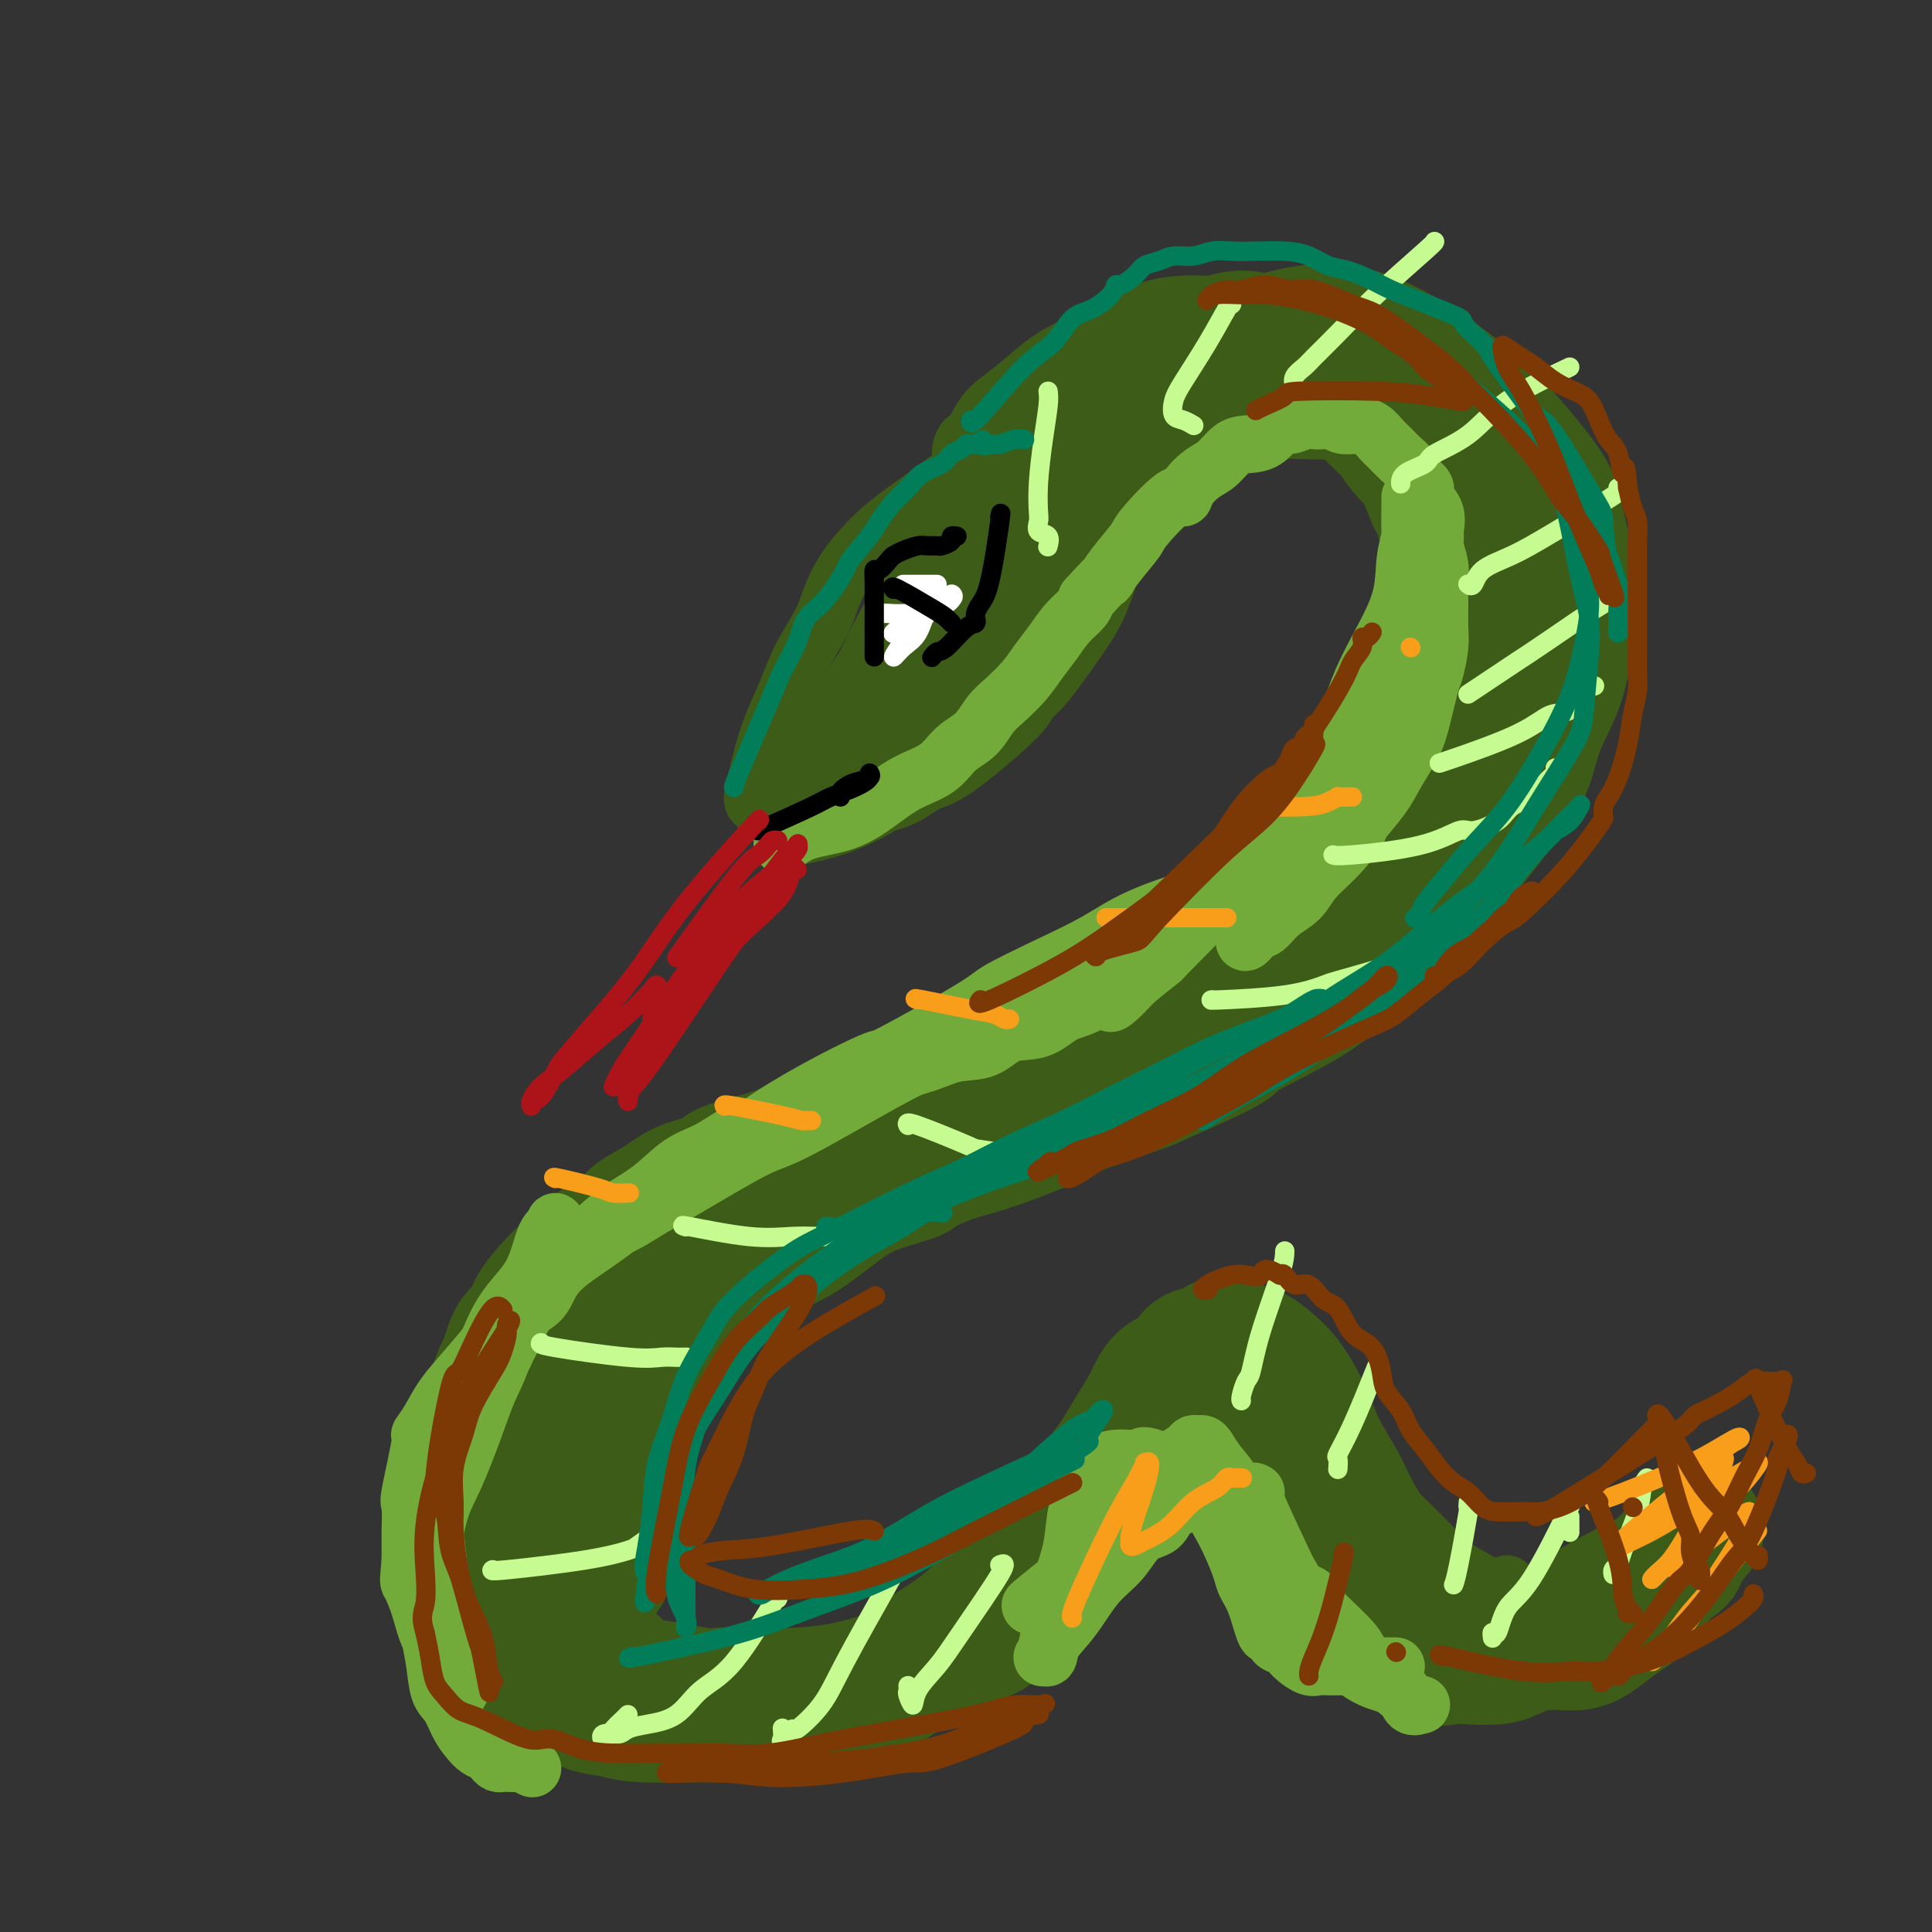 <svg viewBox='0 0 400 400' version='1.1' xmlns='http://www.w3.org/2000/svg' xmlns:xlink='http://www.w3.org/1999/xlink'><rect x="0" y="0" width="400" height="400" fill="#333333" stroke="none"/><g fill='none' stroke='#3D5C18' stroke-width='12' stroke-linecap='round' stroke-linejoin='round'><path d='M312,328c-3.395,1.915 -6.790,3.829 -9,5c-2.210,1.171 -3.236,1.597 -4,2c-0.764,0.403 -1.266,0.782 -2,1c-0.734,0.218 -1.702,0.274 -2,0c-0.298,-0.274 0.072,-0.877 0,-1c-0.072,-0.123 -0.588,0.233 -1,0c-0.412,-0.233 -0.722,-1.055 -1,-2c-0.278,-0.945 -0.524,-2.014 -1,-3c-0.476,-0.986 -1.184,-1.891 -2,-3c-0.816,-1.109 -1.742,-2.422 -3,-4c-1.258,-1.578 -2.850,-3.419 -4,-5c-1.150,-1.581 -1.858,-2.900 -3,-4c-1.142,-1.100 -2.718,-1.982 -4,-3c-1.282,-1.018 -2.270,-2.173 -3,-3c-0.730,-0.827 -1.201,-1.325 -2,-2c-0.799,-0.675 -1.926,-1.526 -3,-2c-1.074,-0.474 -2.097,-0.571 -3,-1c-0.903,-0.429 -1.687,-1.190 -3,-2c-1.313,-0.810 -3.154,-1.671 -4,-2c-0.846,-0.329 -0.698,-0.128 -2,0c-1.302,0.128 -4.053,0.184 -5,0c-0.947,-0.184 -0.089,-0.606 -1,0c-0.911,0.606 -3.591,2.240 -5,3c-1.409,0.760 -1.545,0.646 -2,1c-0.455,0.354 -1.227,1.177 -2,2'/><path d='M241,305c-1.872,1.424 -1.550,1.984 -2,3c-0.450,1.016 -1.670,2.488 -3,4c-1.330,1.512 -2.768,3.066 -4,5c-1.232,1.934 -2.256,4.249 -3,6c-0.744,1.751 -1.206,2.937 -4,6c-2.794,3.063 -7.921,8.002 -11,11c-3.079,2.998 -4.112,4.055 -6,5c-1.888,0.945 -4.631,1.779 -7,3c-2.369,1.221 -4.363,2.828 -7,4c-2.637,1.172 -5.917,1.908 -9,3c-3.083,1.092 -5.968,2.540 -9,3c-3.032,0.460 -6.210,-0.069 -9,0c-2.790,0.069 -5.193,0.737 -8,1c-2.807,0.263 -6.017,0.122 -9,0c-2.983,-0.122 -5.738,-0.225 -8,-1c-2.262,-0.775 -4.030,-2.221 -6,-3c-1.970,-0.779 -4.144,-0.892 -6,-2c-1.856,-1.108 -3.396,-3.211 -5,-5c-1.604,-1.789 -3.271,-3.264 -5,-5c-1.729,-1.736 -3.520,-3.734 -5,-6c-1.480,-2.266 -2.650,-4.801 -4,-7c-1.350,-2.199 -2.881,-4.063 -4,-6c-1.119,-1.937 -1.825,-3.946 -2,-6c-0.175,-2.054 0.183,-4.154 0,-6c-0.183,-1.846 -0.906,-3.438 -1,-5c-0.094,-1.562 0.442,-3.095 1,-5c0.558,-1.905 1.139,-4.181 2,-6c0.861,-1.819 2.001,-3.182 3,-5c0.999,-1.818 1.857,-4.091 3,-6c1.143,-1.909 2.572,-3.455 4,-5'/><path d='M117,280c2.717,-4.353 3.509,-4.236 5,-5c1.491,-0.764 3.681,-2.410 6,-4c2.319,-1.590 4.766,-3.123 7,-5c2.234,-1.877 4.254,-4.099 7,-6c2.746,-1.901 6.217,-3.481 9,-5c2.783,-1.519 4.879,-2.976 9,-5c4.121,-2.024 10.266,-4.617 15,-6c4.734,-1.383 8.058,-1.558 10,-2c1.942,-0.442 2.503,-1.151 5,-2c2.497,-0.849 6.930,-1.838 11,-3c4.070,-1.162 7.775,-2.496 11,-4c3.225,-1.504 5.969,-3.177 10,-5c4.031,-1.823 9.350,-3.796 12,-5c2.650,-1.204 2.630,-1.638 5,-3c2.370,-1.362 7.130,-3.653 11,-6c3.870,-2.347 6.849,-4.750 10,-7c3.151,-2.250 6.474,-4.346 10,-7c3.526,-2.654 7.255,-5.867 10,-9c2.745,-3.133 4.508,-6.187 7,-9c2.492,-2.813 5.715,-5.386 8,-8c2.285,-2.614 3.631,-5.271 5,-8c1.369,-2.729 2.759,-5.530 4,-8c1.241,-2.470 2.332,-4.607 3,-7c0.668,-2.393 0.912,-5.040 1,-7c0.088,-1.960 0.021,-3.234 0,-5c-0.021,-1.766 0.003,-4.025 0,-6c-0.003,-1.975 -0.034,-3.664 0,-5c0.034,-1.336 0.133,-2.317 0,-4c-0.133,-1.683 -0.497,-4.069 -1,-6c-0.503,-1.931 -1.144,-3.409 -2,-5c-0.856,-1.591 -1.928,-3.296 -3,-5'/><path d='M302,108c-1.411,-3.576 -1.939,-4.515 -3,-6c-1.061,-1.485 -2.654,-3.516 -4,-5c-1.346,-1.484 -2.444,-2.420 -4,-4c-1.556,-1.580 -3.570,-3.804 -5,-5c-1.430,-1.196 -2.275,-1.363 -5,-3c-2.725,-1.637 -7.331,-4.744 -10,-6c-2.669,-1.256 -3.402,-0.662 -5,-1c-1.598,-0.338 -4.060,-1.607 -6,-2c-1.940,-0.393 -3.358,0.091 -5,0c-1.642,-0.091 -3.509,-0.757 -5,-1c-1.491,-0.243 -2.607,-0.063 -4,0c-1.393,0.063 -3.064,0.008 -5,0c-1.936,-0.008 -4.137,0.032 -6,0c-1.863,-0.032 -3.387,-0.137 -5,0c-1.613,0.137 -3.316,0.517 -5,1c-1.684,0.483 -3.351,1.069 -5,2c-1.649,0.931 -3.282,2.205 -5,3c-1.718,0.795 -3.522,1.109 -5,2c-1.478,0.891 -2.631,2.358 -4,4c-1.369,1.642 -2.955,3.459 -4,4c-1.045,0.541 -1.548,-0.195 -2,0c-0.452,0.195 -0.852,1.322 -1,2c-0.148,0.678 -0.042,0.908 0,1c0.042,0.092 0.021,0.046 0,0'/></g>
<g fill='none' stroke='#3D5C18' stroke-width='28' stroke-linecap='round' stroke-linejoin='round'><path d='M204,106c0.957,-3.160 1.913,-6.320 3,-9c1.087,-2.680 2.304,-4.881 3,-6c0.696,-1.119 0.871,-1.156 2,-2c1.129,-0.844 3.212,-2.495 5,-4c1.788,-1.505 3.282,-2.862 5,-4c1.718,-1.138 3.659,-2.055 6,-3c2.341,-0.945 5.083,-1.918 7,-3c1.917,-1.082 3.008,-2.273 5,-3c1.992,-0.727 4.886,-0.991 7,-1c2.114,-0.009 3.450,0.239 5,0c1.550,-0.239 3.314,-0.963 5,-1c1.686,-0.037 3.293,0.612 5,1c1.707,0.388 3.514,0.514 5,1c1.486,0.486 2.652,1.330 4,2c1.348,0.670 2.878,1.164 4,2c1.122,0.836 1.836,2.012 3,3c1.164,0.988 2.778,1.788 4,3c1.222,1.212 2.053,2.836 3,4c0.947,1.164 2.011,1.867 3,3c0.989,1.133 1.904,2.695 3,4c1.096,1.305 2.372,2.351 3,3c0.628,0.649 0.608,0.900 1,2c0.392,1.100 1.196,3.050 2,5'/><path d='M297,103c3.787,5.312 2.254,5.093 2,5c-0.254,-0.093 0.769,-0.061 1,1c0.231,1.061 -0.331,3.151 0,5c0.331,1.849 1.555,3.458 2,5c0.445,1.542 0.112,3.016 0,4c-0.112,0.984 -0.004,1.476 0,4c0.004,2.524 -0.096,7.079 0,9c0.096,1.921 0.388,1.206 0,2c-0.388,0.794 -1.457,3.096 -2,5c-0.543,1.904 -0.561,3.411 -1,5c-0.439,1.589 -1.298,3.260 -2,5c-0.702,1.740 -1.247,3.550 -2,5c-0.753,1.450 -1.715,2.539 -3,4c-1.285,1.461 -2.894,3.293 -4,5c-1.106,1.707 -1.708,3.288 -3,5c-1.292,1.712 -3.273,3.555 -5,5c-1.727,1.445 -3.198,2.491 -5,4c-1.802,1.509 -3.933,3.480 -6,5c-2.067,1.520 -4.069,2.589 -6,4c-1.931,1.411 -3.789,3.163 -6,5c-2.211,1.837 -4.773,3.760 -7,5c-2.227,1.240 -4.117,1.797 -6,3c-1.883,1.203 -3.757,3.050 -6,4c-2.243,0.950 -4.855,1.002 -7,2c-2.145,0.998 -3.824,2.943 -6,4c-2.176,1.057 -4.848,1.228 -7,2c-2.152,0.772 -3.783,2.145 -6,3c-2.217,0.855 -5.020,1.192 -7,2c-1.980,0.808 -3.137,2.088 -5,3c-1.863,0.912 -4.431,1.456 -7,2'/><path d='M193,225c-8.275,3.325 -6.461,2.637 -7,3c-0.539,0.363 -3.431,1.778 -6,3c-2.569,1.222 -4.817,2.253 -7,3c-2.183,0.747 -4.303,1.211 -6,2c-1.697,0.789 -2.973,1.905 -6,3c-3.027,1.095 -7.806,2.170 -10,3c-2.194,0.830 -1.802,1.414 -3,2c-1.198,0.586 -3.987,1.175 -6,2c-2.013,0.825 -3.252,1.886 -5,3c-1.748,1.114 -4.006,2.281 -5,3c-0.994,0.719 -0.725,0.991 -2,2c-1.275,1.009 -4.094,2.756 -6,4c-1.906,1.244 -2.900,1.985 -4,3c-1.100,1.015 -2.304,2.304 -3,3c-0.696,0.696 -0.882,0.801 -2,2c-1.118,1.199 -3.168,3.494 -4,5c-0.832,1.506 -0.445,2.223 -1,3c-0.555,0.777 -2.053,1.616 -3,3c-0.947,1.384 -1.343,3.315 -2,5c-0.657,1.685 -1.576,3.126 -2,5c-0.424,1.874 -0.352,4.181 -1,6c-0.648,1.819 -2.017,3.151 -3,5c-0.983,1.849 -1.580,4.216 -2,6c-0.420,1.784 -0.661,2.987 -1,4c-0.339,1.013 -0.774,1.838 -1,3c-0.226,1.162 -0.241,2.662 0,4c0.241,1.338 0.739,2.513 1,4c0.261,1.487 0.287,3.285 1,5c0.713,1.715 2.115,3.346 3,5c0.885,1.654 1.253,3.330 2,5c0.747,1.670 1.874,3.335 3,5'/><path d='M105,339c2.023,5.041 2.080,3.645 3,4c0.920,0.355 2.703,2.462 4,4c1.297,1.538 2.107,2.507 3,3c0.893,0.493 1.870,0.510 3,1c1.130,0.490 2.414,1.452 4,2c1.586,0.548 3.473,0.683 5,1c1.527,0.317 2.696,0.818 6,1c3.304,0.182 8.745,0.047 12,0c3.255,-0.047 4.323,-0.005 6,0c1.677,0.005 3.963,-0.029 6,0c2.037,0.029 3.825,0.119 6,0c2.175,-0.119 4.736,-0.446 7,-1c2.264,-0.554 4.229,-1.334 6,-2c1.771,-0.666 3.347,-1.219 5,-2c1.653,-0.781 3.383,-1.789 5,-3c1.617,-1.211 3.121,-2.624 5,-4c1.879,-1.376 4.133,-2.716 6,-4c1.867,-1.284 3.349,-2.513 5,-4c1.651,-1.487 3.473,-3.232 5,-5c1.527,-1.768 2.761,-3.559 4,-5c1.239,-1.441 2.485,-2.531 4,-4c1.515,-1.469 3.299,-3.318 5,-5c1.701,-1.682 3.318,-3.199 5,-5c1.682,-1.801 3.430,-3.887 5,-6c1.570,-2.113 2.963,-4.251 5,-6c2.037,-1.749 4.717,-3.107 6,-4c1.283,-0.893 1.169,-1.322 2,-2c0.831,-0.678 2.608,-1.606 5,-3c2.392,-1.394 5.398,-3.256 7,-4c1.602,-0.744 1.801,-0.372 2,0'/><path d='M257,286c3.971,-1.998 2.897,-0.493 3,0c0.103,0.493 1.383,-0.028 2,0c0.617,0.028 0.571,0.604 1,1c0.429,0.396 1.332,0.612 2,1c0.668,0.388 1.099,0.947 2,3c0.901,2.053 2.271,5.601 3,7c0.729,1.399 0.817,0.650 1,1c0.183,0.350 0.460,1.801 1,3c0.540,1.199 1.344,2.147 2,3c0.656,0.853 1.165,1.609 2,3c0.835,1.391 1.998,3.415 3,5c1.002,1.585 1.845,2.731 3,4c1.155,1.269 2.623,2.660 4,4c1.377,1.340 2.664,2.629 4,4c1.336,1.371 2.723,2.825 4,4c1.277,1.175 2.444,2.070 4,3c1.556,0.930 3.500,1.895 5,3c1.500,1.105 2.558,2.350 4,3c1.442,0.650 3.270,0.705 5,1c1.730,0.295 3.361,0.830 5,1c1.639,0.170 3.285,-0.026 5,0c1.715,0.026 3.498,0.272 5,0c1.502,-0.272 2.723,-1.063 4,-2c1.277,-0.937 2.611,-2.021 4,-3c1.389,-0.979 2.834,-1.852 4,-3c1.166,-1.148 2.053,-2.570 3,-4c0.947,-1.430 1.955,-2.868 3,-4c1.045,-1.132 2.128,-1.959 3,-3c0.872,-1.041 1.535,-2.298 2,-3c0.465,-0.702 0.733,-0.851 1,-1'/><path d='M351,317c1.146,-1.473 -1.988,2.345 -3,4c-1.012,1.655 0.098,1.146 -1,2c-1.098,0.854 -4.406,3.070 -6,4c-1.594,0.930 -1.476,0.575 -6,3c-4.524,2.425 -13.690,7.630 -18,10c-4.310,2.370 -3.764,1.906 -4,2c-0.236,0.094 -1.255,0.747 -3,1c-1.745,0.253 -4.215,0.107 -6,0c-1.785,-0.107 -2.886,-0.176 -4,0c-1.114,0.176 -2.241,0.597 -3,0c-0.759,-0.597 -1.150,-2.211 -2,-3c-0.850,-0.789 -2.160,-0.751 -3,-2c-0.840,-1.249 -1.210,-3.784 -2,-6c-0.790,-2.216 -2.000,-4.114 -3,-6c-1.000,-1.886 -1.789,-3.762 -3,-6c-1.211,-2.238 -2.844,-4.839 -4,-7c-1.156,-2.161 -1.836,-3.881 -3,-6c-1.164,-2.119 -2.814,-4.637 -4,-7c-1.186,-2.363 -1.909,-4.570 -3,-7c-1.091,-2.430 -2.550,-5.084 -4,-7c-1.450,-1.916 -2.890,-3.093 -4,-4c-1.110,-0.907 -1.888,-1.545 -3,-2c-1.112,-0.455 -2.556,-0.728 -4,-1'/><path d='M255,279c-2.304,-1.139 -2.563,-0.488 -3,0c-0.437,0.488 -1.050,0.811 -2,1c-0.950,0.189 -2.235,0.244 -3,1c-0.765,0.756 -1.009,2.214 -2,3c-0.991,0.786 -2.730,0.899 -4,2c-1.270,1.101 -2.071,3.189 -3,5c-0.929,1.811 -1.985,3.345 -3,5c-1.015,1.655 -1.991,3.429 -3,5c-1.009,1.571 -2.053,2.937 -5,7c-2.947,4.063 -7.797,10.823 -10,14c-2.203,3.177 -1.759,2.773 -2,3c-0.241,0.227 -1.167,1.086 -3,3c-1.833,1.914 -4.573,4.884 -7,7c-2.427,2.116 -4.541,3.380 -7,5c-2.459,1.620 -5.262,3.597 -8,5c-2.738,1.403 -5.411,2.232 -8,3c-2.589,0.768 -5.096,1.476 -8,2c-2.904,0.524 -6.206,0.864 -9,1c-2.794,0.136 -5.081,0.069 -8,0c-2.919,-0.069 -6.472,-0.139 -8,0c-1.528,0.139 -1.033,0.486 -4,0c-2.967,-0.486 -9.397,-1.804 -12,-2c-2.603,-0.196 -1.380,0.731 -3,-1c-1.620,-1.731 -6.083,-6.120 -8,-8c-1.917,-1.880 -1.287,-1.250 -2,-2c-0.713,-0.750 -2.768,-2.880 -4,-5c-1.232,-2.120 -1.639,-4.231 -2,-6c-0.361,-1.769 -0.674,-3.196 -1,-5c-0.326,-1.804 -0.665,-3.986 -1,-6c-0.335,-2.014 -0.667,-3.861 -1,-6c-0.333,-2.139 -0.666,-4.569 -1,-7'/><path d='M110,303c-0.935,-5.697 -0.272,-4.939 1,-6c1.272,-1.061 3.151,-3.940 4,-6c0.849,-2.060 0.666,-3.299 2,-5c1.334,-1.701 4.185,-3.862 5,-5c0.815,-1.138 -0.406,-1.254 5,-6c5.406,-4.746 17.438,-14.124 23,-18c5.562,-3.876 4.654,-2.250 7,-3c2.346,-0.750 7.947,-3.876 13,-6c5.053,-2.124 9.558,-3.248 14,-5c4.442,-1.752 8.820,-4.133 13,-6c4.180,-1.867 8.162,-3.220 12,-5c3.838,-1.780 7.534,-3.986 11,-6c3.466,-2.014 6.703,-3.837 10,-6c3.297,-2.163 6.655,-4.666 10,-7c3.345,-2.334 6.679,-4.498 10,-7c3.321,-2.502 6.631,-5.343 10,-8c3.369,-2.657 6.798,-5.130 10,-8c3.202,-2.870 6.178,-6.135 9,-9c2.822,-2.865 5.491,-5.328 8,-8c2.509,-2.672 4.857,-5.551 7,-8c2.143,-2.449 4.080,-4.466 6,-7c1.920,-2.534 3.822,-5.583 5,-8c1.178,-2.417 1.633,-4.200 2,-6c0.367,-1.800 0.646,-3.617 1,-5c0.354,-1.383 0.782,-2.332 1,-3c0.218,-0.668 0.224,-1.055 0,-2c-0.224,-0.945 -0.679,-2.449 -1,-4c-0.321,-1.551 -0.510,-3.148 -1,-5c-0.490,-1.852 -1.283,-3.958 -2,-6c-0.717,-2.042 -1.359,-4.021 -2,-6'/><path d='M303,113c-1.174,-4.905 -1.109,-5.669 -2,-7c-0.891,-1.331 -2.737,-3.230 -4,-5c-1.263,-1.770 -1.943,-3.412 -3,-5c-1.057,-1.588 -2.491,-3.121 -4,-5c-1.509,-1.879 -3.092,-4.104 -4,-5c-0.908,-0.896 -1.142,-0.463 -2,-1c-0.858,-0.537 -2.339,-2.043 -4,-3c-1.661,-0.957 -3.503,-1.366 -5,-2c-1.497,-0.634 -2.649,-1.494 -4,-2c-1.351,-0.506 -2.900,-0.659 -5,-1c-2.100,-0.341 -4.749,-0.870 -9,0c-4.251,0.870 -10.102,3.138 -13,4c-2.898,0.862 -2.842,0.317 -4,1c-1.158,0.683 -3.530,2.594 -6,4c-2.470,1.406 -5.038,2.308 -7,4c-1.962,1.692 -3.317,4.174 -5,6c-1.683,1.826 -3.694,2.998 -6,5c-2.306,2.002 -4.905,4.836 -7,7c-2.095,2.164 -3.684,3.658 -5,5c-1.316,1.342 -2.359,2.532 -3,3c-0.641,0.468 -0.880,0.215 -1,0c-0.120,-0.215 -0.123,-0.393 0,-1c0.123,-0.607 0.370,-1.645 1,-3c0.630,-1.355 1.641,-3.029 3,-5c1.359,-1.971 3.066,-4.239 5,-6c1.934,-1.761 4.096,-3.016 6,-5c1.904,-1.984 3.552,-4.697 6,-7c2.448,-2.303 5.698,-4.197 9,-6c3.302,-1.803 6.658,-3.515 10,-5c3.342,-1.485 6.671,-2.742 10,-4'/><path d='M250,74c6.540,-2.883 8.389,-2.590 11,-3c2.611,-0.410 5.982,-1.523 9,-2c3.018,-0.477 5.682,-0.317 8,0c2.318,0.317 4.288,0.790 7,2c2.712,1.210 6.165,3.156 9,5c2.835,1.844 5.053,3.586 7,5c1.947,1.414 3.622,2.498 7,6c3.378,3.502 8.457,9.420 11,13c2.543,3.580 2.548,4.821 3,7c0.452,2.179 1.351,5.297 2,8c0.649,2.703 1.047,4.993 1,8c-0.047,3.007 -0.538,6.732 -1,10c-0.462,3.268 -0.894,6.079 -2,9c-1.106,2.921 -2.884,5.951 -4,9c-1.116,3.049 -1.569,6.116 -3,9c-1.431,2.884 -3.838,5.584 -5,7c-1.162,1.416 -1.078,1.549 -3,4c-1.922,2.451 -5.849,7.219 -9,11c-3.151,3.781 -5.526,6.575 -7,8c-1.474,1.425 -2.046,1.480 -4,3c-1.954,1.520 -5.289,4.506 -8,7c-2.711,2.494 -4.797,4.495 -9,7c-4.203,2.505 -10.522,5.512 -13,7c-2.478,1.488 -1.115,1.457 -4,3c-2.885,1.543 -10.018,4.661 -13,6c-2.982,1.339 -1.813,0.900 -5,2c-3.187,1.100 -10.731,3.738 -14,5c-3.269,1.262 -2.265,1.147 -4,2c-1.735,0.853 -6.210,2.672 -10,4c-3.790,1.328 -6.895,2.164 -10,3'/><path d='M197,239c-8.023,3.261 -6.579,3.413 -8,4c-1.421,0.587 -5.706,1.609 -9,3c-3.294,1.391 -5.596,3.150 -8,5c-2.404,1.850 -4.911,3.790 -7,5c-2.089,1.210 -3.760,1.691 -7,4c-3.240,2.309 -8.047,6.445 -11,9c-2.953,2.555 -4.051,3.530 -5,5c-0.949,1.470 -1.750,3.437 -3,5c-1.250,1.563 -2.951,2.724 -4,4c-1.049,1.276 -1.447,2.666 -2,4c-0.553,1.334 -1.261,2.610 -2,4c-0.739,1.390 -1.508,2.893 -2,5c-0.492,2.107 -0.706,4.819 -1,7c-0.294,2.181 -0.667,3.830 -1,6c-0.333,2.170 -0.627,4.862 -1,7c-0.373,2.138 -0.826,3.721 -1,5c-0.174,1.279 -0.070,2.254 0,3c0.070,0.746 0.107,1.265 0,1c-0.107,-0.265 -0.358,-1.312 -1,-2c-0.642,-0.688 -1.675,-1.018 -2,-2c-0.325,-0.982 0.059,-2.617 0,-4c-0.059,-1.383 -0.560,-2.514 -1,-4c-0.440,-1.486 -0.819,-3.326 -1,-5c-0.181,-1.674 -0.164,-3.181 0,-5c0.164,-1.819 0.475,-3.948 1,-6c0.525,-2.052 1.262,-4.026 2,-6'/><path d='M123,291c0.870,-4.294 1.546,-6.529 3,-9c1.454,-2.471 3.687,-5.177 6,-8c2.313,-2.823 4.706,-5.762 8,-9c3.294,-3.238 7.487,-6.776 10,-9c2.513,-2.224 3.344,-3.136 6,-5c2.656,-1.864 7.138,-4.680 11,-7c3.862,-2.320 7.106,-4.144 11,-6c3.894,-1.856 8.439,-3.743 11,-5c2.561,-1.257 3.137,-1.882 10,-5c6.863,-3.118 20.013,-8.729 26,-11c5.987,-2.271 4.810,-1.203 7,-2c2.190,-0.797 7.745,-3.459 12,-6c4.255,-2.541 7.210,-4.961 11,-7c3.790,-2.039 8.416,-3.697 12,-6c3.584,-2.303 6.127,-5.252 9,-8c2.873,-2.748 6.075,-5.295 9,-8c2.925,-2.705 5.574,-5.568 8,-9c2.426,-3.432 4.628,-7.434 7,-11c2.372,-3.566 4.912,-6.696 7,-10c2.088,-3.304 3.722,-6.780 5,-10c1.278,-3.220 2.198,-6.183 3,-9c0.802,-2.817 1.486,-5.488 2,-8c0.514,-2.512 0.859,-4.865 1,-7c0.141,-2.135 0.078,-4.054 0,-6c-0.078,-1.946 -0.170,-3.921 -1,-6c-0.830,-2.079 -2.399,-4.261 -4,-6c-1.601,-1.739 -3.233,-3.033 -5,-4c-1.767,-0.967 -3.668,-1.606 -6,-3c-2.332,-1.394 -5.095,-3.541 -8,-5c-2.905,-1.459 -5.953,-2.229 -9,-3'/><path d='M285,83c-5.700,-2.778 -5.949,-2.222 -8,-2c-2.051,0.222 -5.904,0.112 -9,0c-3.096,-0.112 -5.436,-0.226 -8,0c-2.564,0.226 -5.351,0.792 -8,2c-2.649,1.208 -5.160,3.058 -8,5c-2.840,1.942 -6.009,3.976 -9,6c-2.991,2.024 -5.804,4.040 -8,7c-2.196,2.960 -3.774,6.866 -5,9c-1.226,2.134 -2.099,2.498 -4,5c-1.901,2.502 -4.829,7.144 -6,9c-1.171,1.856 -0.586,0.928 0,0'/></g>
<g fill='none' stroke='#3D5C18' stroke-width='12' stroke-linecap='round' stroke-linejoin='round'><path d='M222,88c-0.985,0.249 -1.971,0.499 -5,2c-3.029,1.501 -8.103,4.254 -12,6c-3.897,1.746 -6.618,2.486 -8,3c-1.382,0.514 -1.426,0.803 -3,2c-1.574,1.197 -4.677,3.303 -7,5c-2.323,1.697 -3.866,2.986 -5,4c-1.134,1.014 -1.858,1.753 -3,3c-1.142,1.247 -2.703,3.002 -4,5c-1.297,1.998 -2.329,4.237 -3,6c-0.671,1.763 -0.982,3.048 -2,5c-1.018,1.952 -2.745,4.569 -4,7c-1.255,2.431 -2.039,4.675 -3,7c-0.961,2.325 -2.101,4.731 -3,7c-0.899,2.269 -1.559,4.400 -2,6c-0.441,1.600 -0.664,2.670 -1,4c-0.336,1.330 -0.786,2.920 -1,4c-0.214,1.080 -0.193,1.648 0,2c0.193,0.352 0.558,0.487 1,1c0.442,0.513 0.961,1.406 2,2c1.039,0.594 2.598,0.891 3,1c0.402,0.109 -0.353,0.029 1,0c1.353,-0.029 4.815,-0.008 7,0c2.185,0.008 3.092,0.004 4,0'/><path d='M174,170c2.836,0.029 2.428,-0.397 3,-1c0.572,-0.603 2.126,-1.383 4,-2c1.874,-0.617 4.070,-1.072 6,-2c1.930,-0.928 3.595,-2.331 5,-3c1.405,-0.669 2.549,-0.606 6,-3c3.451,-2.394 9.210,-7.246 12,-10c2.790,-2.754 2.610,-3.412 3,-4c0.390,-0.588 1.349,-1.106 3,-3c1.651,-1.894 3.995,-5.162 6,-8c2.005,-2.838 3.672,-5.245 5,-8c1.328,-2.755 2.317,-5.857 3,-8c0.683,-2.143 1.059,-3.325 2,-5c0.941,-1.675 2.448,-3.842 3,-5c0.552,-1.158 0.150,-1.307 0,-2c-0.150,-0.693 -0.047,-1.931 0,-2c0.047,-0.069 0.038,1.029 0,2c-0.038,0.971 -0.106,1.814 -1,3c-0.894,1.186 -2.612,2.716 -4,5c-1.388,2.284 -2.444,5.321 -4,8c-1.556,2.679 -3.613,4.999 -6,8c-2.387,3.001 -5.106,6.684 -8,10c-2.894,3.316 -5.963,6.264 -9,9c-3.037,2.736 -6.042,5.259 -9,8c-2.958,2.741 -5.868,5.699 -9,8c-3.132,2.301 -6.486,3.945 -9,5c-2.514,1.055 -4.189,1.520 -6,2c-1.811,0.480 -3.757,0.975 -5,1c-1.243,0.025 -1.784,-0.422 -2,-1c-0.216,-0.578 -0.108,-1.289 0,-2'/><path d='M163,170c-0.364,-0.881 -0.275,-1.583 0,-3c0.275,-1.417 0.734,-3.549 2,-6c1.266,-2.451 3.338,-5.220 5,-8c1.662,-2.780 2.916,-5.572 5,-9c2.084,-3.428 5.000,-7.493 8,-11c3.000,-3.507 6.084,-6.455 9,-10c2.916,-3.545 5.663,-7.687 8,-10c2.337,-2.313 4.265,-2.797 7,-5c2.735,-2.203 6.278,-6.123 6,-5c-0.278,1.123 -4.378,7.291 -6,10c-1.622,2.709 -0.766,1.959 -2,4c-1.234,2.041 -4.557,6.875 -8,11c-3.443,4.125 -7.007,7.543 -10,11c-2.993,3.457 -5.415,6.954 -8,10c-2.585,3.046 -5.331,5.640 -7,8c-1.669,2.360 -2.260,4.487 -3,6c-0.740,1.513 -1.628,2.413 -2,3c-0.372,0.587 -0.229,0.861 0,1c0.229,0.139 0.543,0.142 1,0c0.457,-0.142 1.055,-0.430 2,-1c0.945,-0.570 2.236,-1.422 4,-3c1.764,-1.578 4.000,-3.881 7,-7c3.000,-3.119 6.763,-7.052 10,-11c3.237,-3.948 5.948,-7.909 9,-12c3.052,-4.091 6.443,-8.312 9,-12c2.557,-3.688 4.278,-6.844 6,-10'/><path d='M215,111c4.300,-6.319 3.049,-5.115 3,-5c-0.049,0.115 1.105,-0.858 1,-1c-0.105,-0.142 -1.469,0.547 -2,1c-0.531,0.453 -0.231,0.670 -3,5c-2.769,4.330 -8.609,12.774 -12,17c-3.391,4.226 -4.332,4.234 -5,5c-0.668,0.766 -1.061,2.290 -3,5c-1.939,2.710 -5.424,6.604 -8,10c-2.576,3.396 -4.244,6.292 -6,9c-1.756,2.708 -3.600,5.227 -5,7c-1.400,1.773 -2.355,2.799 -3,4c-0.645,1.201 -0.979,2.576 -1,3c-0.021,0.424 0.272,-0.104 1,-1c0.728,-0.896 1.892,-2.159 4,-4c2.108,-1.841 5.159,-4.258 8,-7c2.841,-2.742 5.471,-5.808 9,-9c3.529,-3.192 7.955,-6.508 12,-10c4.045,-3.492 7.708,-7.159 11,-11c3.292,-3.841 6.213,-7.857 9,-12c2.787,-4.143 5.441,-8.412 7,-11c1.559,-2.588 2.023,-3.495 3,-5c0.977,-1.505 2.467,-3.608 3,-5c0.533,-1.392 0.109,-2.073 0,-2c-0.109,0.073 0.098,0.901 0,1c-0.098,0.099 -0.500,-0.530 -2,1c-1.500,1.530 -4.096,5.220 -5,7c-0.904,1.780 -0.115,1.652 -1,3c-0.885,1.348 -3.442,4.174 -6,7'/><path d='M224,113c-3.742,4.315 -6.096,6.604 -9,10c-2.904,3.396 -6.358,7.901 -10,12c-3.642,4.099 -7.473,7.794 -11,11c-3.527,3.206 -6.749,5.923 -9,8c-2.251,2.077 -3.530,3.512 -5,4c-1.470,0.488 -3.132,0.027 -4,-1c-0.868,-1.027 -0.943,-2.621 -1,-4c-0.057,-1.379 -0.097,-2.542 0,-4c0.097,-1.458 0.329,-3.210 1,-5c0.671,-1.790 1.779,-3.619 3,-6c1.221,-2.381 2.555,-5.314 4,-8c1.445,-2.686 3.002,-5.124 5,-8c1.998,-2.876 4.437,-6.189 7,-9c2.563,-2.811 5.251,-5.121 8,-7c2.749,-1.879 5.558,-3.327 8,-5c2.442,-1.673 4.516,-3.571 6,-5c1.484,-1.429 2.378,-2.389 3,-3c0.622,-0.611 0.973,-0.872 1,-1c0.027,-0.128 -0.272,-0.121 -1,1c-0.728,1.121 -1.887,3.358 -3,5c-1.113,1.642 -2.180,2.689 -4,5c-1.820,2.311 -4.394,5.886 -7,9c-2.606,3.114 -5.245,5.766 -8,9c-2.755,3.234 -5.625,7.049 -8,10c-2.375,2.951 -4.255,5.038 -6,7c-1.745,1.962 -3.354,3.797 -4,5c-0.646,1.203 -0.327,1.772 0,1c0.327,-0.772 0.664,-2.886 1,-5'/><path d='M181,139c0.626,-1.909 1.691,-4.681 2,-6c0.309,-1.319 -0.138,-1.184 1,-4c1.138,-2.816 3.860,-8.583 5,-11c1.140,-2.417 0.698,-1.485 1,-2c0.302,-0.515 1.349,-2.478 2,-3c0.651,-0.522 0.906,0.398 1,1c0.094,0.602 0.027,0.886 0,1c-0.027,0.114 -0.013,0.057 0,0'/></g>
<g fill='none' stroke='#73AB3A' stroke-width='12' stroke-linecap='round' stroke-linejoin='round'><path d='M162,175c1.382,-1.135 2.764,-2.270 5,-3c2.236,-0.730 5.325,-1.056 8,-2c2.675,-0.944 4.936,-2.506 7,-4c2.064,-1.494 3.932,-2.921 6,-4c2.068,-1.079 4.338,-1.810 6,-3c1.662,-1.190 2.717,-2.838 4,-4c1.283,-1.162 2.794,-1.836 4,-3c1.206,-1.164 2.108,-2.817 3,-4c0.892,-1.183 1.775,-1.895 3,-3c1.225,-1.105 2.794,-2.603 4,-4c1.206,-1.397 2.050,-2.692 3,-4c0.950,-1.308 2.007,-2.629 3,-4c0.993,-1.371 1.921,-2.792 3,-4c1.079,-1.208 2.308,-2.202 3,-3c0.692,-0.798 0.846,-1.399 1,-2'/><path d='M225,124c5.643,-6.214 4.251,-4.248 4,-4c-0.251,0.248 0.640,-1.221 2,-3c1.360,-1.779 3.189,-3.869 4,-5c0.811,-1.131 0.605,-1.304 2,-3c1.395,-1.696 4.393,-4.914 6,-6c1.607,-1.086 1.823,-0.038 2,0c0.177,0.038 0.314,-0.932 1,-2c0.686,-1.068 1.919,-2.234 3,-3c1.081,-0.766 2.009,-1.131 3,-2c0.991,-0.869 2.046,-2.242 3,-3c0.954,-0.758 1.806,-0.900 3,-1c1.194,-0.100 2.728,-0.156 4,-1c1.272,-0.844 2.280,-2.475 3,-3c0.720,-0.525 1.152,0.054 2,0c0.848,-0.054 2.113,-0.743 3,-1c0.887,-0.257 1.395,-0.084 2,0c0.605,0.084 1.306,0.077 2,0c0.694,-0.077 1.379,-0.225 2,0c0.621,0.225 1.178,0.823 2,1c0.822,0.177 1.911,-0.066 3,0c1.089,0.066 2.180,0.440 3,1c0.820,0.560 1.370,1.305 2,2c0.630,0.695 1.340,1.341 2,2c0.660,0.659 1.271,1.331 2,2c0.729,0.669 1.576,1.336 2,2c0.424,0.664 0.426,1.324 1,2c0.574,0.676 1.721,1.367 2,2c0.279,0.633 -0.309,1.209 0,2c0.309,0.791 1.517,1.797 2,3c0.483,1.203 0.242,2.601 0,4'/><path d='M297,110c0.249,1.882 -0.130,2.086 0,3c0.130,0.914 0.768,2.539 1,4c0.232,1.461 0.059,2.759 0,4c-0.059,1.241 -0.004,2.424 0,4c0.004,1.576 -0.044,3.545 0,5c0.044,1.455 0.178,2.397 0,4c-0.178,1.603 -0.670,3.866 -1,5c-0.330,1.134 -0.498,1.137 -1,3c-0.502,1.863 -1.336,5.585 -2,8c-0.664,2.415 -1.156,3.523 -2,5c-0.844,1.477 -2.041,3.325 -3,5c-0.959,1.675 -1.682,3.179 -3,5c-1.318,1.821 -3.233,3.961 -4,5c-0.767,1.039 -0.386,0.977 -1,2c-0.614,1.023 -2.223,3.133 -4,5c-1.777,1.867 -3.722,3.493 -5,5c-1.278,1.507 -1.891,2.895 -3,4c-1.109,1.105 -2.716,1.925 -4,3c-1.284,1.075 -2.247,2.404 -3,3c-0.753,0.596 -1.297,0.460 -2,1c-0.703,0.540 -1.563,1.756 -2,2c-0.437,0.244 -0.449,-0.485 0,-1c0.449,-0.515 1.359,-0.816 2,-2c0.641,-1.184 1.014,-3.251 2,-5c0.986,-1.749 2.584,-3.180 4,-5c1.416,-1.820 2.651,-4.028 4,-6c1.349,-1.972 2.814,-3.706 4,-6c1.186,-2.294 2.093,-5.147 3,-8'/><path d='M277,162c3.931,-6.567 4.257,-6.485 5,-8c0.743,-1.515 1.902,-4.628 3,-7c1.098,-2.372 2.137,-4.003 3,-6c0.863,-1.997 1.552,-4.361 2,-6c0.448,-1.639 0.656,-2.552 1,-6c0.344,-3.448 0.824,-9.429 1,-13c0.176,-3.571 0.047,-4.730 0,-6c-0.047,-1.270 -0.013,-2.650 0,-4c0.013,-1.350 0.004,-2.669 0,-3c-0.004,-0.331 -0.005,0.327 0,1c0.005,0.673 0.015,1.362 0,2c-0.015,0.638 -0.054,1.224 0,2c0.054,0.776 0.202,1.741 0,3c-0.202,1.259 -0.752,2.811 -1,5c-0.248,2.189 -0.193,5.014 -1,8c-0.807,2.986 -2.475,6.132 -4,9c-1.525,2.868 -2.906,5.456 -4,8c-1.094,2.544 -1.900,5.043 -3,8c-1.100,2.957 -2.494,6.372 -4,9c-1.506,2.628 -3.126,4.470 -5,7c-1.874,2.530 -4.003,5.748 -5,7c-0.997,1.252 -0.862,0.539 -3,3c-2.138,2.461 -6.548,8.096 -8,10c-1.452,1.904 0.054,0.077 -2,2c-2.054,1.923 -7.668,7.595 -10,10c-2.332,2.405 -1.380,1.544 -2,2c-0.620,0.456 -2.810,2.228 -5,4'/><path d='M235,203c-7.082,7.539 -4.788,3.888 -5,3c-0.212,-0.888 -2.928,0.988 -5,2c-2.072,1.012 -3.498,1.159 -5,2c-1.502,0.841 -3.081,2.375 -5,3c-1.919,0.625 -4.180,0.342 -6,1c-1.820,0.658 -3.200,2.256 -5,3c-1.800,0.744 -4.022,0.632 -6,1c-1.978,0.368 -3.713,1.215 -6,2c-2.287,0.785 -5.127,1.507 -7,2c-1.873,0.493 -2.779,0.758 -6,2c-3.221,1.242 -8.758,3.460 -12,5c-3.242,1.540 -4.189,2.400 -6,3c-1.811,0.600 -4.486,0.940 -7,2c-2.514,1.060 -4.866,2.841 -7,4c-2.134,1.159 -4.048,1.695 -6,3c-1.952,1.305 -3.942,3.379 -6,5c-2.058,1.621 -4.186,2.789 -6,4c-1.814,1.211 -3.315,2.465 -5,4c-1.685,1.535 -3.554,3.350 -5,5c-1.446,1.650 -2.468,3.134 -4,5c-1.532,1.866 -3.574,4.113 -5,6c-1.426,1.887 -2.235,3.415 -3,5c-0.765,1.585 -1.484,3.229 -2,4c-0.516,0.771 -0.829,0.671 -1,1c-0.171,0.329 -0.200,1.089 0,1c0.200,-0.089 0.629,-1.025 1,-2c0.371,-0.975 0.686,-1.987 1,-3'/><path d='M106,276c0.394,-1.252 0.877,-2.881 2,-4c1.123,-1.119 2.884,-1.729 4,-3c1.116,-1.271 1.585,-3.202 3,-5c1.415,-1.798 3.774,-3.463 6,-5c2.226,-1.537 4.319,-2.946 7,-5c2.681,-2.054 5.951,-4.752 9,-7c3.049,-2.248 5.879,-4.045 10,-7c4.121,-2.955 9.535,-7.069 16,-11c6.465,-3.931 13.982,-7.681 17,-9c3.018,-1.319 1.536,-0.207 5,-2c3.464,-1.793 11.872,-6.492 16,-9c4.128,-2.508 3.975,-2.826 6,-4c2.025,-1.174 6.227,-3.202 10,-5c3.773,-1.798 7.117,-3.364 10,-5c2.883,-1.636 5.304,-3.341 9,-5c3.696,-1.659 8.668,-3.272 11,-4c2.332,-0.728 2.023,-0.570 3,-1c0.977,-0.430 3.238,-1.448 5,-2c1.762,-0.552 3.024,-0.636 4,-1c0.976,-0.364 1.666,-1.006 2,-1c0.334,0.006 0.313,0.662 0,1c-0.313,0.338 -0.919,0.359 -2,1c-1.081,0.641 -2.637,1.903 -4,3c-1.363,1.097 -2.532,2.028 -4,3c-1.468,0.972 -3.234,1.986 -5,3'/><path d='M246,192c-3.145,2.566 -4.507,3.980 -7,5c-2.493,1.020 -6.118,1.645 -9,3c-2.882,1.355 -5.020,3.440 -8,5c-2.980,1.560 -6.800,2.593 -10,4c-3.200,1.407 -5.778,3.186 -9,5c-3.222,1.814 -7.088,3.662 -10,5c-2.912,1.338 -4.868,2.168 -10,5c-5.132,2.832 -13.438,7.668 -18,10c-4.562,2.332 -5.381,2.161 -9,4c-3.619,1.839 -10.039,5.689 -14,8c-3.961,2.311 -5.463,3.085 -7,4c-1.537,0.915 -3.109,1.972 -5,3c-1.891,1.028 -4.102,2.027 -6,3c-1.898,0.973 -3.482,1.920 -5,3c-1.518,1.080 -2.971,2.292 -4,3c-1.029,0.708 -1.635,0.911 -3,2c-1.365,1.089 -3.489,3.063 -5,5c-1.511,1.937 -2.410,3.837 -3,5c-0.590,1.163 -0.870,1.588 -2,3c-1.130,1.412 -3.110,3.812 -5,6c-1.890,2.188 -3.691,4.163 -5,6c-1.309,1.837 -2.126,3.535 -3,5c-0.874,1.465 -1.803,2.697 -2,3c-0.197,0.303 0.340,-0.325 0,2c-0.340,2.325 -1.555,7.601 -2,10c-0.445,2.399 -0.119,1.921 0,3c0.119,1.079 0.032,3.713 0,5c-0.032,1.287 -0.009,1.225 0,2c0.009,0.775 0.005,2.388 0,4'/><path d='M85,323c-0.411,4.931 -0.438,4.259 0,5c0.438,0.741 1.340,2.896 2,5c0.660,2.104 1.077,4.157 2,6c0.923,1.843 2.353,3.476 3,5c0.647,1.524 0.511,2.939 1,4c0.489,1.061 1.601,1.766 2,2c0.399,0.234 0.083,-0.005 0,0c-0.083,0.005 0.066,0.252 0,0c-0.066,-0.252 -0.346,-1.003 -1,-2c-0.654,-0.997 -1.683,-2.240 -2,-5c-0.317,-2.760 0.078,-7.036 0,-10c-0.078,-2.964 -0.630,-4.617 -1,-7c-0.370,-2.383 -0.557,-5.496 -1,-8c-0.443,-2.504 -1.142,-4.397 -1,-7c0.142,-2.603 1.126,-5.914 2,-9c0.874,-3.086 1.637,-5.948 3,-9c1.363,-3.052 3.325,-6.295 5,-10c1.675,-3.705 3.062,-7.873 5,-11c1.938,-3.127 4.428,-5.214 6,-8c1.572,-2.786 2.228,-6.273 3,-8c0.772,-1.727 1.660,-1.695 2,-2c0.340,-0.305 0.132,-0.945 0,-1c-0.132,-0.055 -0.187,0.477 0,1c0.187,0.523 0.617,1.037 0,2c-0.617,0.963 -2.282,2.375 -3,4c-0.718,1.625 -0.491,3.464 -1,5c-0.509,1.536 -1.755,2.768 -3,4'/><path d='M108,269c-1.167,2.256 -0.584,0.395 -1,2c-0.416,1.605 -1.830,6.674 -3,10c-1.170,3.326 -2.097,4.907 -3,7c-0.903,2.093 -1.783,4.698 -3,8c-1.217,3.302 -2.771,7.303 -4,10c-1.229,2.697 -2.134,4.092 -3,7c-0.866,2.908 -1.693,7.328 -2,10c-0.307,2.672 -0.094,3.594 0,5c0.094,1.406 0.070,3.295 0,5c-0.070,1.705 -0.184,3.226 0,5c0.184,1.774 0.668,3.802 1,6c0.332,2.198 0.511,4.568 1,6c0.489,1.432 1.286,1.928 2,3c0.714,1.072 1.343,2.721 2,4c0.657,1.279 1.342,2.189 2,3c0.658,0.811 1.290,1.524 2,2c0.710,0.476 1.499,0.716 2,1c0.501,0.284 0.716,0.612 1,1c0.284,0.388 0.638,0.835 1,1c0.362,0.165 0.731,0.048 1,0c0.269,-0.048 0.436,-0.027 1,0c0.564,0.027 1.524,0.060 2,0c0.476,-0.060 0.468,-0.212 1,0c0.532,0.212 1.605,0.788 2,1c0.395,0.212 0.113,0.061 0,0c-0.113,-0.061 -0.056,-0.030 0,0'/><path d='M214,332c-0.674,0.465 -1.347,0.929 1,-1c2.347,-1.929 7.716,-6.253 10,-8c2.284,-1.747 1.483,-0.919 2,-2c0.517,-1.081 2.354,-4.071 4,-6c1.646,-1.929 3.103,-2.796 4,-4c0.897,-1.204 1.234,-2.743 2,-4c0.766,-1.257 1.959,-2.232 3,-3c1.041,-0.768 1.928,-1.331 3,-2c1.072,-0.669 2.328,-1.446 3,-2c0.672,-0.554 0.759,-0.886 1,-1c0.241,-0.114 0.635,-0.009 1,0c0.365,0.009 0.702,-0.078 1,0c0.298,0.078 0.556,0.319 1,1c0.444,0.681 1.074,1.801 2,3c0.926,1.199 2.147,2.477 3,4c0.853,1.523 1.339,3.289 2,5c0.661,1.711 1.497,3.366 2,4c0.503,0.634 0.674,0.248 1,1c0.326,0.752 0.807,2.644 1,3c0.193,0.356 0.096,-0.822 0,-2'/><path d='M261,318c1.898,2.578 0.643,-0.477 0,-2c-0.643,-1.523 -0.675,-1.513 -1,-2c-0.325,-0.487 -0.945,-1.471 -2,-2c-1.055,-0.529 -2.547,-0.602 -3,-1c-0.453,-0.398 0.132,-1.121 -3,-3c-3.132,-1.879 -9.979,-4.912 -13,-6c-3.021,-1.088 -2.214,-0.229 -3,0c-0.786,0.229 -3.166,-0.170 -5,0c-1.834,0.170 -3.124,0.910 -4,2c-0.876,1.090 -1.338,2.530 -2,4c-0.662,1.470 -1.525,2.970 -2,5c-0.475,2.030 -0.562,4.590 -1,7c-0.438,2.410 -1.229,4.670 -2,7c-0.771,2.330 -1.524,4.732 -2,7c-0.476,2.268 -0.677,4.404 -1,6c-0.323,1.596 -0.769,2.653 -1,3c-0.231,0.347 -0.247,-0.017 0,0c0.247,0.017 0.758,0.415 1,0c0.242,-0.415 0.216,-1.642 1,-3c0.784,-1.358 2.377,-2.848 4,-5c1.623,-2.152 3.274,-4.965 5,-7c1.726,-2.035 3.527,-3.291 5,-5c1.473,-1.709 2.617,-3.872 4,-5c1.383,-1.128 3.003,-1.222 4,-2c0.997,-0.778 1.370,-2.239 2,-3c0.630,-0.761 1.516,-0.820 2,-1c0.484,-0.180 0.567,-0.480 1,-1c0.433,-0.520 1.217,-1.260 2,-2'/><path d='M247,309c4.974,-5.245 1.910,-1.357 1,0c-0.910,1.357 0.333,0.182 1,0c0.667,-0.182 0.759,0.627 1,1c0.241,0.373 0.632,0.309 1,1c0.368,0.691 0.714,2.138 1,3c0.286,0.862 0.513,1.140 1,2c0.487,0.860 1.233,2.302 2,4c0.767,1.698 1.554,3.651 2,5c0.446,1.349 0.553,2.095 1,3c0.447,0.905 1.236,1.968 2,4c0.764,2.032 1.502,5.033 2,6c0.498,0.967 0.756,-0.101 1,0c0.244,0.101 0.474,1.372 1,2c0.526,0.628 1.348,0.613 2,1c0.652,0.387 1.134,1.175 2,2c0.866,0.825 2.114,1.685 3,2c0.886,0.315 1.408,0.084 2,0c0.592,-0.084 1.253,-0.023 2,0c0.747,0.023 1.580,0.006 2,0c0.420,-0.006 0.427,-0.002 1,0c0.573,0.002 1.714,0.000 2,0c0.286,-0.000 -0.281,-0.000 0,0c0.281,0.000 1.410,0.000 2,0c0.590,-0.000 0.642,-0.000 1,0c0.358,0.000 1.024,0.000 2,0c0.976,-0.000 2.263,-0.000 3,0c0.737,0.000 0.925,0.000 1,0c0.075,-0.000 0.038,-0.000 0,0'/><path d='M260,309c-0.527,-0.316 -1.055,-0.632 0,2c1.055,2.632 3.692,8.212 5,11c1.308,2.788 1.286,2.784 2,4c0.714,1.216 2.163,3.653 3,6c0.837,2.347 1.061,4.605 2,6c0.939,1.395 2.593,1.926 4,3c1.407,1.074 2.566,2.690 4,4c1.434,1.310 3.142,2.313 5,3c1.858,0.687 3.867,1.059 5,2c1.133,0.941 1.389,2.452 2,3c0.611,0.548 1.575,0.134 2,0c0.425,-0.134 0.311,0.014 0,0c-0.311,-0.014 -0.818,-0.188 -2,-1c-1.182,-0.812 -3.041,-2.262 -5,-4c-1.959,-1.738 -4.020,-3.765 -5,-5c-0.980,-1.235 -0.879,-1.679 -2,-3c-1.121,-1.321 -3.463,-3.520 -5,-5c-1.537,-1.480 -2.268,-2.240 -3,-3'/><path d='M272,332c-3.042,-3.406 -0.647,-1.420 0,-1c0.647,0.420 -0.454,-0.724 -1,-1c-0.546,-0.276 -0.538,0.318 -1,0c-0.462,-0.318 -1.394,-1.547 -2,-2c-0.606,-0.453 -0.888,-0.129 -1,0c-0.112,0.129 -0.056,0.065 0,0'/></g>
<g fill='none' stroke='#C6FB91' stroke-width='4' stroke-linecap='round' stroke-linejoin='round'><path d='M266,259c-0.024,0.987 -0.049,1.973 -1,5c-0.951,3.027 -2.829,8.093 -4,12c-1.171,3.907 -1.634,6.655 -2,8c-0.366,1.345 -0.634,1.288 -1,2c-0.366,0.712 -0.829,2.192 -1,3c-0.171,0.808 -0.049,0.945 0,1c0.049,0.055 0.024,0.027 0,0'/><path d='M285,283c-1.774,4.407 -3.547,8.813 -5,12c-1.453,3.187 -2.585,5.153 -3,6c-0.415,0.847 -0.112,0.574 0,1c0.112,0.426 0.032,1.550 0,2c-0.032,0.450 -0.016,0.225 0,0'/><path d='M304,311c-0.053,0.611 -0.105,1.221 0,1c0.105,-0.221 0.368,-1.275 0,1c-0.368,2.275 -1.367,7.878 -2,11c-0.633,3.122 -0.901,3.764 -1,4c-0.099,0.236 -0.028,0.068 0,0c0.028,-0.068 0.014,-0.034 0,0'/><path d='M325,314c0.000,1.250 0.000,2.500 0,3c0.000,0.500 0.000,0.250 0,0'/><path d='M207,324c0.785,-0.334 1.570,-0.669 0,2c-1.570,2.669 -5.496,8.340 -8,12c-2.504,3.660 -3.585,5.307 -5,7c-1.415,1.693 -3.164,3.431 -4,5c-0.836,1.569 -0.760,2.970 -1,3c-0.240,0.030 -0.796,-1.312 -1,-2c-0.204,-0.688 -0.055,-0.724 0,-1c0.055,-0.276 0.016,-0.793 0,-1c-0.016,-0.207 -0.008,-0.103 0,0'/><path d='M185,326c-3.808,6.744 -7.616,13.488 -10,18c-2.384,4.512 -3.343,6.790 -5,9c-1.657,2.210 -4.013,4.350 -5,5c-0.987,0.650 -0.604,-0.190 -1,0c-0.396,0.190 -1.570,1.410 -2,2c-0.430,0.590 -0.115,0.550 0,0c0.115,-0.550 0.031,-1.610 0,-2c-0.031,-0.390 -0.009,-0.112 0,0c0.009,0.112 0.004,0.056 0,0'/><path d='M161,331c0.301,-0.791 0.601,-1.582 -1,1c-1.601,2.582 -5.105,8.537 -8,12c-2.895,3.463 -5.183,4.435 -7,6c-1.817,1.565 -3.163,3.724 -5,5c-1.837,1.276 -4.164,1.668 -6,2c-1.836,0.332 -3.180,0.605 -4,1c-0.820,0.395 -1.117,0.912 -2,1c-0.883,0.088 -2.352,-0.253 -3,0c-0.648,0.253 -0.475,1.101 0,1c0.475,-0.101 1.251,-1.151 2,-2c0.749,-0.849 1.471,-1.498 2,-2c0.529,-0.502 0.865,-0.858 1,-1c0.135,-0.142 0.067,-0.071 0,0'/><path d='M102,325c-0.282,0.170 -0.564,0.340 3,0c3.564,-0.340 10.973,-1.191 16,-2c5.027,-0.809 7.672,-1.575 9,-2c1.328,-0.425 1.340,-0.510 2,-1c0.660,-0.490 1.967,-1.385 3,-2c1.033,-0.615 1.794,-0.949 2,-1c0.206,-0.051 -0.141,0.182 0,0c0.141,-0.182 0.769,-0.780 1,-1c0.231,-0.220 0.066,-0.063 0,0c-0.066,0.063 -0.033,0.031 0,0'/><path d='M112,278c-0.238,0.196 -0.477,0.392 3,1c3.477,0.608 10.669,1.627 15,2c4.331,0.373 5.800,0.100 7,0c1.200,-0.100 2.131,-0.027 3,0c0.869,0.027 1.677,0.008 2,0c0.323,-0.008 0.162,-0.004 0,0'/><path d='M142,254c-0.699,-0.226 -1.399,-0.453 1,0c2.399,0.453 7.896,1.585 12,2c4.104,0.415 6.814,0.112 9,0c2.186,-0.112 3.846,-0.034 5,0c1.154,0.034 1.801,0.023 3,0c1.199,-0.023 2.948,-0.059 4,0c1.052,0.059 1.406,0.212 2,0c0.594,-0.212 1.429,-0.788 2,-1c0.571,-0.212 0.877,-0.061 1,0c0.123,0.061 0.061,0.030 0,0'/><path d='M188,233c-0.246,-0.431 -0.491,-0.862 2,0c2.491,0.862 7.720,3.015 10,4c2.280,0.985 1.612,0.800 3,1c1.388,0.200 4.834,0.786 7,1c2.166,0.214 3.053,0.057 4,0c0.947,-0.057 1.953,-0.015 3,0c1.047,0.015 2.136,0.004 3,0c0.864,-0.004 1.502,-0.001 2,0c0.498,0.001 0.857,0.000 1,0c0.143,-0.000 0.072,-0.000 0,0'/><path d='M227,229c-0.214,0.058 -0.428,0.117 3,0c3.428,-0.117 10.497,-0.409 15,-1c4.503,-0.591 6.439,-1.482 8,-2c1.561,-0.518 2.748,-0.664 4,-1c1.252,-0.336 2.570,-0.860 3,-1c0.430,-0.140 -0.028,0.106 0,0c0.028,-0.106 0.544,-0.565 1,-1c0.456,-0.435 0.854,-0.848 1,-1c0.146,-0.152 0.042,-0.043 0,0c-0.042,0.043 -0.021,0.022 0,0'/><path d='M251,207c-0.396,0.057 -0.792,0.114 2,0c2.792,-0.114 8.771,-0.400 13,-1c4.229,-0.600 6.707,-1.513 8,-2c1.293,-0.487 1.402,-0.546 3,-1c1.598,-0.454 4.686,-1.302 7,-2c2.314,-0.698 3.853,-1.245 5,-2c1.147,-0.755 1.901,-1.719 3,-2c1.099,-0.281 2.542,0.121 3,0c0.458,-0.121 -0.069,-0.763 0,-1c0.069,-0.237 0.734,-0.068 1,0c0.266,0.068 0.133,0.034 0,0'/><path d='M276,177c0.333,0.133 0.666,0.265 4,0c3.334,-0.265 9.668,-0.929 14,-2c4.332,-1.071 6.662,-2.551 8,-3c1.338,-0.449 1.685,0.133 3,0c1.315,-0.133 3.600,-0.981 5,-2c1.400,-1.019 1.916,-2.210 3,-3c1.084,-0.790 2.735,-1.178 4,-2c1.265,-0.822 2.143,-2.076 3,-3c0.857,-0.924 1.692,-1.518 2,-2c0.308,-0.482 0.088,-0.852 0,-1c-0.088,-0.148 -0.044,-0.074 0,0'/><path d='M298,158c-0.019,0.022 -0.038,0.044 3,-1c3.038,-1.044 9.133,-3.155 13,-5c3.867,-1.845 5.505,-3.422 7,-4c1.495,-0.578 2.845,-0.155 4,-1c1.155,-0.845 2.114,-2.959 3,-4c0.886,-1.041 1.700,-1.011 2,-1c0.300,0.011 0.086,0.003 0,0c-0.086,-0.003 -0.043,-0.002 0,0'/><path d='M217,81c0.083,0.703 0.166,1.406 0,3c-0.166,1.594 -0.583,4.080 -1,7c-0.417,2.920 -0.836,6.273 -1,9c-0.164,2.727 -0.072,4.829 0,6c0.072,1.171 0.124,1.410 0,2c-0.124,0.590 -0.425,1.529 0,2c0.425,0.471 1.576,0.473 2,1c0.424,0.527 0.121,1.579 0,2c-0.121,0.421 -0.061,0.210 0,0'/><path d='M255,63c-0.106,-0.154 -0.212,-0.307 -1,1c-0.788,1.307 -2.258,4.076 -4,7c-1.742,2.924 -3.755,6.003 -5,8c-1.245,1.997 -1.721,2.913 -2,4c-0.279,1.087 -0.362,2.344 0,3c0.362,0.656 1.169,0.712 2,1c0.831,0.288 1.685,0.808 2,1c0.315,0.192 0.090,0.055 0,0c-0.090,-0.055 -0.045,-0.027 0,0'/><path d='M297,50c0.082,0.032 0.164,0.063 -2,2c-2.164,1.937 -6.573,5.779 -10,9c-3.427,3.221 -5.871,5.822 -8,8c-2.129,2.178 -3.944,3.932 -5,5c-1.056,1.068 -1.355,1.449 -2,2c-0.645,0.551 -1.637,1.271 -2,2c-0.363,0.729 -0.098,1.465 0,2c0.098,0.535 0.028,0.867 0,1c-0.028,0.133 -0.014,0.066 0,0'/><path d='M325,76c-4.793,2.274 -9.585,4.548 -13,7c-3.415,2.452 -5.451,5.081 -8,7c-2.549,1.919 -5.611,3.127 -7,4c-1.389,0.873 -1.104,1.409 -2,2c-0.896,0.591 -2.972,1.236 -4,2c-1.028,0.764 -1.008,1.647 -1,2c0.008,0.353 0.004,0.177 0,0'/><path d='M335,101c1.244,-0.349 2.488,-0.699 0,1c-2.488,1.699 -8.709,5.446 -13,8c-4.291,2.554 -6.652,3.914 -9,5c-2.348,1.086 -4.682,1.899 -6,3c-1.318,1.101 -1.621,2.491 -2,3c-0.379,0.509 -0.833,0.137 -1,0c-0.167,-0.137 -0.048,-0.039 0,0c0.048,0.039 0.024,0.020 0,0'/><path d='M334,125c0.404,-0.833 0.807,-1.665 -2,0c-2.807,1.665 -8.825,5.828 -12,8c-3.175,2.172 -3.509,2.354 -6,4c-2.491,1.646 -7.140,4.756 -9,6c-1.860,1.244 -0.930,0.622 0,0'/><path d='M325,312c0.232,-0.486 0.465,-0.972 -1,2c-1.465,2.972 -4.627,9.403 -7,13c-2.373,3.597 -3.956,4.362 -5,6c-1.044,1.638 -1.548,4.150 -2,5c-0.452,0.850 -0.853,0.036 -1,0c-0.147,-0.036 -0.042,0.704 0,1c0.042,0.296 0.021,0.148 0,0'/><path d='M341,306c-0.394,0.499 -0.789,0.998 -1,2c-0.211,1.002 -0.239,2.507 -1,5c-0.761,2.493 -2.256,5.975 -3,8c-0.744,2.025 -0.735,2.594 -1,3c-0.265,0.406 -0.802,0.648 -1,1c-0.198,0.352 -0.057,0.815 0,1c0.057,0.185 0.028,0.093 0,0'/></g>
<g fill='none' stroke='#F99E1B' stroke-width='4' stroke-linecap='round' stroke-linejoin='round'><path d='M330,311c1.211,-0.316 2.423,-0.632 6,-2c3.577,-1.368 9.520,-3.789 14,-6c4.480,-2.211 7.498,-4.214 9,-5c1.502,-0.786 1.486,-0.356 1,0c-0.486,0.356 -1.444,0.638 -3,2c-1.556,1.362 -3.709,3.805 -6,6c-2.291,2.195 -4.720,4.141 -7,6c-2.280,1.859 -4.413,3.629 -6,5c-1.587,1.371 -2.629,2.343 -3,3c-0.371,0.657 -0.071,1.001 0,1c0.071,-0.001 -0.088,-0.345 1,-1c1.088,-0.655 3.422,-1.619 6,-3c2.578,-1.381 5.399,-3.179 8,-5c2.601,-1.821 4.983,-3.666 7,-5c2.017,-1.334 3.669,-2.158 5,-3c1.331,-0.842 2.340,-1.701 2,-1c-0.340,0.701 -2.029,2.961 -4,5c-1.971,2.039 -4.223,3.857 -6,6c-1.777,2.143 -3.079,4.612 -4,6c-0.921,1.388 -1.460,1.694 -2,2'/><path d='M348,322c-2.401,3.167 -1.405,2.086 -1,2c0.405,-0.086 0.217,0.824 0,1c-0.217,0.176 -0.464,-0.383 0,-1c0.464,-0.617 1.637,-1.291 4,-3c2.363,-1.709 5.914,-4.452 8,-6c2.086,-1.548 2.706,-1.900 3,-2c0.294,-0.100 0.261,0.053 0,1c-0.261,0.947 -0.752,2.687 -2,5c-1.248,2.313 -3.253,5.198 -5,8c-1.747,2.802 -3.235,5.520 -5,8c-1.765,2.480 -3.807,4.723 -5,6c-1.193,1.277 -1.538,1.587 -2,2c-0.462,0.413 -1.040,0.929 -1,1c0.040,0.071 0.699,-0.301 2,-2c1.301,-1.699 3.246,-4.723 5,-7c1.754,-2.277 3.318,-3.805 6,-7c2.682,-3.195 6.480,-8.056 8,-10c1.520,-1.944 0.760,-0.972 0,0'/><path d='M357,302c-0.156,0.774 -0.312,1.548 -2,5c-1.688,3.452 -4.909,9.582 -7,13c-2.091,3.418 -3.053,4.123 -4,5c-0.947,0.877 -1.878,1.926 -2,2c-0.122,0.074 0.567,-0.828 2,-2c1.433,-1.172 3.611,-2.613 5,-4c1.389,-1.387 1.989,-2.720 3,-4c1.011,-1.280 2.432,-2.509 3,-3c0.568,-0.491 0.284,-0.246 0,0'/></g>
<g fill='none' stroke='#FFFFFF' stroke-width='4' stroke-linecap='round' stroke-linejoin='round'><path d='M182,127c0.560,-0.024 1.121,-0.047 2,0c0.879,0.047 2.077,0.166 4,0c1.923,-0.166 4.571,-0.616 6,-1c1.429,-0.384 1.638,-0.701 2,-1c0.362,-0.299 0.876,-0.579 1,-1c0.124,-0.421 -0.144,-0.984 0,-1c0.144,-0.016 0.699,0.516 0,1c-0.699,0.484 -2.652,0.919 -4,2c-1.348,1.081 -2.093,2.809 -3,4c-0.907,1.191 -1.977,1.845 -3,3c-1.023,1.155 -1.998,2.809 -2,3c-0.002,0.191 0.968,-1.083 2,-2c1.032,-0.917 2.124,-1.478 3,-3c0.876,-1.522 1.536,-4.006 2,-5c0.464,-0.994 0.732,-0.497 1,0'/><path d='M193,126c1.457,-1.738 1.098,-1.082 1,-1c-0.098,0.082 0.065,-0.409 0,-1c-0.065,-0.591 -0.358,-1.282 -2,0c-1.642,1.282 -4.634,4.538 -6,6c-1.366,1.462 -1.104,1.132 -1,1c0.104,-0.132 0.052,-0.066 0,0'/><path d='M187,121c1.064,0.000 2.128,0.000 3,0c0.872,0.000 1.553,0.000 2,0c0.447,0.000 0.659,0.000 1,0c0.341,0.000 0.812,0.000 1,0c0.188,0.000 0.094,0.000 0,0'/></g>
<g fill='none' stroke='#000000' stroke-width='4' stroke-linecap='round' stroke-linejoin='round'><path d='M181,136c0.001,-4.209 0.002,-8.418 0,-11c-0.002,-2.582 -0.008,-3.536 0,-4c0.008,-0.464 0.029,-0.439 0,-1c-0.029,-0.561 -0.108,-1.708 0,-2c0.108,-0.292 0.403,0.272 1,0c0.597,-0.272 1.496,-1.379 2,-2c0.504,-0.621 0.611,-0.755 1,-1c0.389,-0.245 1.058,-0.601 2,-1c0.942,-0.399 2.155,-0.842 3,-1c0.845,-0.158 1.322,-0.032 2,0c0.678,0.032 1.559,-0.030 2,0c0.441,0.030 0.444,0.152 1,0c0.556,-0.152 1.664,-0.577 2,-1c0.336,-0.423 -0.102,-0.845 0,-1c0.102,-0.155 0.743,-0.044 1,0c0.257,0.044 0.128,0.022 0,0'/><path d='M207,107c0.174,-0.799 0.348,-1.597 0,1c-0.348,2.597 -1.218,8.590 -2,12c-0.782,3.410 -1.476,4.238 -2,5c-0.524,0.762 -0.876,1.458 -1,2c-0.124,0.542 -0.018,0.930 0,1c0.018,0.070 -0.050,-0.178 0,0c0.050,0.178 0.220,0.784 0,1c-0.220,0.216 -0.830,0.044 -2,1c-1.170,0.956 -2.901,3.040 -4,4c-1.099,0.960 -1.565,0.797 -2,1c-0.435,0.203 -0.839,0.772 -1,1c-0.161,0.228 -0.081,0.114 0,0'/><path d='M157,172c4.323,-1.934 8.646,-3.868 11,-5c2.354,-1.132 2.738,-1.463 4,-2c1.262,-0.537 3.400,-1.279 5,-2c1.600,-0.721 2.661,-1.420 3,-2c0.339,-0.580 -0.042,-1.042 0,-1c0.042,0.042 0.509,0.590 0,1c-0.509,0.410 -1.993,0.684 -3,1c-1.007,0.316 -1.538,0.673 -2,1c-0.462,0.327 -0.856,0.624 -1,1c-0.144,0.376 -0.039,0.832 0,1c0.039,0.168 0.011,0.048 0,0c-0.011,-0.048 -0.006,-0.024 0,0'/></g>
<g fill='none' stroke='#AD1419' stroke-width='4' stroke-linecap='round' stroke-linejoin='round'><path d='M157,170c0.384,-0.504 0.769,-1.008 -2,2c-2.769,3.008 -8.691,9.527 -13,15c-4.309,5.473 -7.006,9.901 -10,14c-2.994,4.099 -6.284,7.868 -9,11c-2.716,3.132 -4.857,5.628 -6,7c-1.143,1.372 -1.288,1.620 -2,3c-0.712,1.380 -1.991,3.892 -3,5c-1.009,1.108 -1.750,0.812 -2,1c-0.250,0.188 -0.011,0.858 0,1c0.011,0.142 -0.206,-0.246 0,-1c0.206,-0.754 0.836,-1.873 2,-3c1.164,-1.127 2.861,-2.262 5,-4c2.139,-1.738 4.720,-4.079 7,-6c2.280,-1.921 4.258,-3.421 6,-5c1.742,-1.579 3.247,-3.237 4,-4c0.753,-0.763 0.755,-0.632 1,-1c0.245,-0.368 0.735,-1.236 1,-1c0.265,0.236 0.306,1.577 0,3c-0.306,1.423 -0.958,2.928 -1,4c-0.042,1.072 0.527,1.712 0,3c-0.527,1.288 -2.151,3.225 -3,5c-0.849,1.775 -0.925,3.387 -1,5'/><path d='M131,224c-1.003,3.678 -1.009,2.872 -1,3c0.009,0.128 0.034,1.191 0,1c-0.034,-0.191 -0.126,-1.634 0,-2c0.126,-0.366 0.470,0.345 5,-6c4.530,-6.345 13.244,-19.746 17,-25c3.756,-5.254 2.552,-2.359 3,-3c0.448,-0.641 2.548,-4.816 4,-7c1.452,-2.184 2.257,-2.375 3,-3c0.743,-0.625 1.423,-1.682 2,-2c0.577,-0.318 1.051,0.105 1,0c-0.051,-0.105 -0.628,-0.737 -1,0c-0.372,0.737 -0.539,2.844 -2,5c-1.461,2.156 -4.216,4.362 -7,7c-2.784,2.638 -5.598,5.708 -8,9c-2.402,3.292 -4.392,6.807 -7,10c-2.608,3.193 -5.835,6.065 -8,8c-2.165,1.935 -3.269,2.934 -4,4c-0.731,1.066 -1.089,2.199 -1,2c0.089,-0.199 0.626,-1.730 2,-4c1.374,-2.270 3.585,-5.279 6,-9c2.415,-3.721 5.035,-8.156 8,-12c2.965,-3.844 6.276,-7.098 9,-10c2.724,-2.902 4.862,-5.451 7,-8'/><path d='M159,182c5.577,-7.354 4.019,-5.241 4,-5c-0.019,0.241 1.501,-1.392 2,-2c0.499,-0.608 -0.023,-0.191 0,0c0.023,0.191 0.591,0.155 0,1c-0.591,0.845 -2.340,2.570 -4,4c-1.660,1.430 -3.231,2.566 -6,5c-2.769,2.434 -6.736,6.167 -9,8c-2.264,1.833 -2.824,1.767 -4,3c-1.176,1.233 -2.967,3.766 -1,1c1.967,-2.766 7.694,-10.832 11,-15c3.306,-4.168 4.193,-4.437 5,-5c0.807,-0.563 1.536,-1.419 2,-2c0.464,-0.581 0.663,-0.887 1,-1c0.337,-0.113 0.810,-0.032 1,0c0.190,0.032 0.095,0.016 0,0'/></g>
<g fill='none' stroke='#F99E1B' stroke-width='4' stroke-linecap='round' stroke-linejoin='round'><path d='M115,244c-0.417,-0.196 -0.833,-0.392 1,0c1.833,0.392 5.917,1.373 8,2c2.083,0.627 2.167,0.900 3,1c0.833,0.100 2.417,0.027 3,0c0.583,-0.027 0.167,-0.008 0,0c-0.167,0.008 -0.083,0.004 0,0'/><path d='M150,229c-0.175,-0.196 -0.349,-0.392 2,0c2.349,0.392 7.222,1.373 10,2c2.778,0.627 3.463,0.900 4,1c0.537,0.100 0.928,0.027 1,0c0.072,-0.027 -0.173,-0.007 0,0c0.173,0.007 0.764,0.002 1,0c0.236,-0.002 0.118,-0.001 0,0'/><path d='M190,207c-0.572,-0.204 -1.144,-0.409 1,0c2.144,0.409 7.006,1.430 10,2c2.994,0.570 4.122,0.689 5,1c0.878,0.311 1.506,0.815 2,1c0.494,0.185 0.856,0.053 1,0c0.144,-0.053 0.072,-0.026 0,0'/><path d='M229,190c-0.128,0.000 -0.256,0.000 2,0c2.256,0.000 6.895,0.000 10,0c3.105,0.000 4.677,0.000 6,0c1.323,0.000 2.397,0.000 3,0c0.603,0.000 0.736,0.000 1,0c0.264,0.000 0.658,0.000 1,0c0.342,0.000 0.630,0.000 1,0c0.370,0.000 0.820,0.000 1,0c0.180,0.000 0.090,0.000 0,0'/><path d='M258,167c-0.689,-0.022 -1.377,-0.044 1,0c2.377,0.044 7.820,0.155 11,0c3.180,-0.155 4.095,-0.578 5,-1c0.905,-0.422 1.798,-0.845 2,-1c0.202,-0.155 -0.286,-0.041 0,0c0.286,0.041 1.346,0.011 2,0c0.654,-0.011 0.901,-0.003 1,0c0.099,0.003 0.049,0.002 0,0'/><path d='M292,134c0.000,0.000 0.100,0.100 0.1,0.1'/><path d='M222,335c-0.235,-0.232 -0.471,-0.464 1,-4c1.471,-3.536 4.647,-10.377 7,-15c2.353,-4.623 3.882,-7.029 5,-9c1.118,-1.971 1.824,-3.508 2,-4c0.176,-0.492 -0.177,0.061 0,0c0.177,-0.061 0.885,-0.735 1,0c0.115,0.735 -0.362,2.880 -1,5c-0.638,2.120 -1.436,4.215 -2,6c-0.564,1.785 -0.894,3.261 -1,4c-0.106,0.739 0.011,0.741 0,1c-0.011,0.259 -0.150,0.775 0,1c0.150,0.225 0.590,0.160 1,0c0.410,-0.160 0.792,-0.415 2,-1c1.208,-0.585 3.242,-1.502 5,-3c1.758,-1.498 3.240,-3.578 5,-5c1.760,-1.422 3.800,-2.185 5,-3c1.200,-0.815 1.562,-1.683 2,-2c0.438,-0.317 0.952,-0.085 1,0c0.048,0.085 -0.372,0.023 0,0c0.372,-0.023 1.535,-0.007 2,0c0.465,0.007 0.233,0.003 0,0'/></g>
<g fill='none' stroke='#027D59' stroke-width='4' stroke-linecap='round' stroke-linejoin='round'><path d='M152,163c-0.188,0.144 -0.375,0.289 1,-3c1.375,-3.289 4.313,-10.011 6,-14c1.687,-3.989 2.124,-5.245 3,-7c0.876,-1.755 2.193,-4.011 3,-6c0.807,-1.989 1.106,-3.713 2,-5c0.894,-1.287 2.385,-2.139 4,-4c1.615,-1.861 3.356,-4.732 4,-6c0.644,-1.268 0.192,-0.933 1,-2c0.808,-1.067 2.875,-3.535 4,-5c1.125,-1.465 1.306,-1.925 2,-3c0.694,-1.075 1.901,-2.764 3,-4c1.099,-1.236 2.091,-2.019 3,-3c0.909,-0.981 1.735,-2.162 3,-3c1.265,-0.838 2.969,-1.335 4,-2c1.031,-0.665 1.390,-1.499 2,-2c0.610,-0.501 1.473,-0.670 2,-1c0.527,-0.330 0.719,-0.819 1,-1c0.281,-0.181 0.652,-0.052 1,0c0.348,0.052 0.674,0.026 1,0'/><path d='M202,92c2.680,-1.852 0.879,-0.482 1,0c0.121,0.482 2.162,0.077 3,0c0.838,-0.077 0.472,0.175 1,0c0.528,-0.175 1.950,-0.778 3,-1c1.050,-0.222 1.729,-0.063 2,0c0.271,0.063 0.136,0.032 0,0'/><path d='M201,87c-0.018,0.596 -0.036,1.192 2,-1c2.036,-2.192 6.125,-7.171 9,-10c2.875,-2.829 4.535,-3.508 6,-5c1.465,-1.492 2.733,-3.796 4,-5c1.267,-1.204 2.531,-1.309 4,-2c1.469,-0.691 3.141,-1.968 4,-3c0.859,-1.032 0.905,-1.820 1,-2c0.095,-0.180 0.240,0.249 1,0c0.760,-0.249 2.135,-1.176 3,-2c0.865,-0.824 1.221,-1.545 2,-2c0.779,-0.455 1.982,-0.644 3,-1c1.018,-0.356 1.852,-0.880 3,-1c1.148,-0.120 2.609,0.163 4,0c1.391,-0.163 2.710,-0.774 4,-1c1.290,-0.226 2.550,-0.068 4,0c1.450,0.068 3.089,0.045 5,0c1.911,-0.045 4.093,-0.111 6,0c1.907,0.111 3.537,0.400 5,1c1.463,0.600 2.757,1.512 4,2c1.243,0.488 2.435,0.554 4,1c1.565,0.446 3.502,1.274 5,2c1.498,0.726 2.557,1.349 4,2c1.443,0.651 3.269,1.329 5,2c1.731,0.671 3.365,1.336 5,2'/><path d='M298,64c5.855,2.317 4.492,2.110 5,3c0.508,0.890 2.886,2.879 4,4c1.114,1.121 0.964,1.376 2,3c1.036,1.624 3.258,4.618 5,7c1.742,2.382 3.004,4.153 4,5c0.996,0.847 1.724,0.770 4,4c2.276,3.230 6.098,9.767 8,13c1.902,3.233 1.883,3.164 2,5c0.117,1.836 0.370,5.579 1,8c0.630,2.421 1.637,3.520 2,5c0.363,1.480 0.083,3.340 0,5c-0.083,1.660 0.033,3.120 0,4c-0.033,0.880 -0.214,1.181 0,1c0.214,-0.181 0.822,-0.845 1,-1c0.178,-0.155 -0.076,0.200 0,0c0.076,-0.200 0.482,-0.955 0,-4c-0.482,-3.045 -1.850,-8.379 -4,-13c-2.150,-4.621 -5.081,-8.527 -7,-11c-1.919,-2.473 -2.824,-3.512 -5,-6c-2.176,-2.488 -5.622,-6.425 -7,-8c-1.378,-1.575 -0.689,-0.787 0,0'/><path d='M289,69c0.223,-0.422 0.446,-0.845 3,1c2.554,1.845 7.440,5.957 11,9c3.560,3.043 5.796,5.018 8,7c2.204,1.982 4.378,3.972 6,6c1.622,2.028 2.691,4.093 4,6c1.309,1.907 2.856,3.657 4,6c1.144,2.343 1.883,5.279 2,7c0.117,1.721 -0.388,2.227 0,4c0.388,1.773 1.670,4.814 2,8c0.330,3.186 -0.293,6.517 -1,10c-0.707,3.483 -1.497,7.119 -3,11c-1.503,3.881 -3.720,8.006 -6,12c-2.280,3.994 -4.624,7.858 -7,11c-2.376,3.142 -4.784,5.564 -7,8c-2.216,2.436 -4.240,4.888 -6,7c-1.760,2.112 -3.255,3.886 -4,5c-0.745,1.114 -0.739,1.569 -1,2c-0.261,0.431 -0.789,0.837 -1,1c-0.211,0.163 -0.106,0.081 0,0'/><path d='M321,93c-0.034,-0.010 -0.069,-0.020 0,0c0.069,0.020 0.240,0.071 1,3c0.760,2.929 2.109,8.737 3,13c0.891,4.263 1.323,6.979 2,10c0.677,3.021 1.598,6.345 2,9c0.402,2.655 0.284,4.641 0,8c-0.284,3.359 -0.734,8.091 -1,11c-0.266,2.909 -0.348,3.996 -2,7c-1.652,3.004 -4.875,7.925 -8,13c-3.125,5.075 -6.154,10.302 -10,15c-3.846,4.698 -8.511,8.866 -13,13c-4.489,4.134 -8.802,8.234 -13,12c-4.198,3.766 -8.279,7.196 -12,10c-3.721,2.804 -7.080,4.980 -10,7c-2.920,2.020 -5.401,3.882 -7,5c-1.599,1.118 -2.314,1.490 -3,2c-0.686,0.510 -1.341,1.157 -1,1c0.341,-0.157 1.679,-1.116 3,-2c1.321,-0.884 2.624,-1.691 5,-3c2.376,-1.309 5.824,-3.119 9,-5c3.176,-1.881 6.078,-3.834 9,-6c2.922,-2.166 5.864,-4.545 9,-7c3.136,-2.455 6.468,-4.987 10,-8c3.532,-3.013 7.266,-6.506 11,-10'/><path d='M305,191c6.311,-5.704 7.090,-7.464 9,-10c1.910,-2.536 4.952,-5.847 7,-8c2.048,-2.153 3.101,-3.147 4,-4c0.899,-0.853 1.644,-1.563 2,-2c0.356,-0.437 0.324,-0.600 0,0c-0.324,0.600 -0.938,1.963 -2,3c-1.062,1.037 -2.570,1.748 -3,2c-0.430,0.252 0.217,0.046 -2,2c-2.217,1.954 -7.299,6.067 -10,8c-2.701,1.933 -3.020,1.687 -5,3c-1.980,1.313 -5.620,4.185 -9,7c-3.380,2.815 -6.501,5.573 -10,8c-3.499,2.427 -7.376,4.524 -11,7c-3.624,2.476 -6.993,5.329 -11,8c-4.007,2.671 -8.651,5.158 -12,7c-3.349,1.842 -5.402,3.040 -11,6c-5.598,2.960 -14.739,7.684 -19,10c-4.261,2.316 -3.640,2.226 -6,3c-2.360,0.774 -7.700,2.414 -12,4c-4.300,1.586 -7.559,3.119 -11,4c-3.441,0.881 -7.064,1.111 -10,2c-2.936,0.889 -5.187,2.436 -7,3c-1.813,0.564 -3.189,0.146 -4,0c-0.811,-0.146 -1.057,-0.020 -1,0c0.057,0.020 0.417,-0.067 1,0c0.583,0.067 1.388,0.287 3,0c1.612,-0.287 4.032,-1.082 7,-2c2.968,-0.918 6.484,-1.959 10,-3'/><path d='M192,249c5.465,-1.809 9.127,-3.831 13,-6c3.873,-2.169 7.955,-4.484 13,-7c5.045,-2.516 11.051,-5.232 16,-8c4.949,-2.768 8.842,-5.589 13,-8c4.158,-2.411 8.583,-4.411 12,-6c3.417,-1.589 5.826,-2.768 8,-4c2.174,-1.232 4.113,-2.517 5,-3c0.887,-0.483 0.720,-0.163 1,0c0.280,0.163 1.005,0.170 1,0c-0.005,-0.170 -0.742,-0.518 -2,0c-1.258,0.518 -3.039,1.901 -5,3c-1.961,1.099 -4.102,1.913 -7,3c-2.898,1.087 -6.554,2.446 -10,4c-3.446,1.554 -6.684,3.304 -10,5c-3.316,1.696 -6.712,3.338 -10,5c-3.288,1.662 -6.469,3.344 -10,5c-3.531,1.656 -7.414,3.284 -11,5c-3.586,1.716 -6.876,3.518 -10,5c-3.124,1.482 -6.084,2.643 -11,5c-4.916,2.357 -11.789,5.908 -16,8c-4.211,2.092 -5.760,2.723 -9,5c-3.240,2.277 -8.171,6.198 -11,9c-2.829,2.802 -3.556,4.484 -5,7c-1.444,2.516 -3.605,5.868 -5,9c-1.395,3.132 -2.023,6.046 -3,9c-0.977,2.954 -2.301,5.949 -3,9c-0.699,3.051 -0.771,6.157 -1,9c-0.229,2.843 -0.614,5.421 -1,8'/><path d='M134,320c-1.257,6.578 -0.401,5.523 0,5c0.401,-0.523 0.346,-0.513 0,2c-0.346,2.513 -0.983,7.528 0,3c0.983,-4.528 3.587,-18.598 6,-27c2.413,-8.402 4.635,-11.137 7,-15c2.365,-3.863 4.874,-8.855 8,-13c3.126,-4.145 6.871,-7.444 10,-10c3.129,-2.556 5.644,-4.370 8,-6c2.356,-1.630 4.555,-3.078 7,-4c2.445,-0.922 5.138,-1.319 7,-2c1.862,-0.681 2.893,-1.646 4,-2c1.107,-0.354 2.289,-0.097 3,0c0.711,0.097 0.951,0.035 1,0c0.049,-0.035 -0.093,-0.041 0,0c0.093,0.041 0.422,0.130 0,0c-0.422,-0.130 -1.593,-0.477 -3,0c-1.407,0.477 -3.050,1.779 -5,3c-1.950,1.221 -4.208,2.362 -7,4c-2.792,1.638 -6.119,3.775 -9,6c-2.881,2.225 -5.316,4.538 -8,7c-2.684,2.462 -5.616,5.072 -8,8c-2.384,2.928 -4.219,6.173 -6,9c-1.781,2.827 -3.509,5.236 -5,8c-1.491,2.764 -2.746,5.882 -4,9'/><path d='M140,305c-3.479,6.712 -0.676,6.491 0,8c0.676,1.509 -0.775,4.748 -1,7c-0.225,2.252 0.777,3.517 1,5c0.223,1.483 -0.332,3.186 0,5c0.332,1.814 1.553,3.740 2,5c0.447,1.260 0.120,1.853 0,2c-0.120,0.147 -0.034,-0.151 0,-1c0.034,-0.849 0.017,-2.249 0,-4c-0.017,-1.751 -0.033,-3.854 0,-7c0.033,-3.146 0.115,-7.335 0,-11c-0.115,-3.665 -0.428,-6.805 0,-10c0.428,-3.195 1.598,-6.443 2,-8c0.402,-1.557 0.037,-1.421 0,-2c-0.037,-0.579 0.253,-1.873 0,-1c-0.253,0.873 -1.049,3.914 -2,6c-0.951,2.086 -2.056,3.217 -3,5c-0.944,1.783 -1.728,4.218 -2,6c-0.272,1.782 -0.031,2.912 0,4c0.031,1.088 -0.149,2.134 0,3c0.149,0.866 0.628,1.552 1,2c0.372,0.448 0.639,0.659 1,1c0.361,0.341 0.818,0.812 1,1c0.182,0.188 0.091,0.094 0,0'/><path d='M131,343c-0.895,0.273 -1.790,0.546 1,0c2.790,-0.546 9.265,-1.909 14,-3c4.735,-1.091 7.728,-1.908 11,-3c3.272,-1.092 6.821,-2.458 11,-4c4.179,-1.542 8.987,-3.260 13,-5c4.013,-1.740 7.231,-3.501 10,-5c2.769,-1.499 5.087,-2.736 7,-4c1.913,-1.264 3.419,-2.555 4,-3c0.581,-0.445 0.237,-0.043 0,0c-0.237,0.043 -0.366,-0.272 -1,0c-0.634,0.272 -1.772,1.132 -4,2c-2.228,0.868 -5.545,1.742 -9,3c-3.455,1.258 -7.046,2.898 -10,4c-2.954,1.102 -5.270,1.666 -8,2c-2.730,0.334 -5.875,0.438 -8,1c-2.125,0.562 -3.230,1.581 -4,2c-0.770,0.419 -1.205,0.236 -1,0c0.205,-0.236 1.050,-0.526 2,-1c0.950,-0.474 2.006,-1.133 4,-2c1.994,-0.867 4.926,-1.944 8,-3c3.074,-1.056 6.289,-2.092 10,-4c3.711,-1.908 7.917,-4.688 12,-7c4.083,-2.312 8.041,-4.156 12,-6'/><path d='M205,307c9.173,-4.356 8.604,-3.745 10,-5c1.396,-1.255 4.756,-4.376 7,-6c2.244,-1.624 3.372,-1.750 4,-2c0.628,-0.250 0.758,-0.624 1,-1c0.242,-0.376 0.597,-0.752 1,-1c0.403,-0.248 0.854,-0.366 0,1c-0.854,1.366 -3.013,4.215 -3,5c0.013,0.785 2.197,-0.496 -3,3c-5.197,3.496 -17.774,11.768 -26,16c-8.226,4.232 -12.100,4.425 -14,5c-1.900,0.575 -1.827,1.533 -3,2c-1.173,0.467 -3.594,0.444 -5,1c-1.406,0.556 -1.798,1.691 -2,2c-0.202,0.309 -0.213,-0.209 1,-1c1.213,-0.791 3.652,-1.856 6,-3c2.348,-1.144 4.607,-2.367 8,-4c3.393,-1.633 7.920,-3.675 11,-5c3.080,-1.325 4.714,-1.934 9,-4c4.286,-2.066 11.225,-5.590 14,-7c2.775,-1.410 1.388,-0.705 0,0'/></g>
<g fill='none' stroke='#7C3805' stroke-width='4' stroke-linecap='round' stroke-linejoin='round'><path d='M136,330c-0.281,-0.629 -0.562,-1.258 0,-5c0.562,-3.742 1.968,-10.596 3,-16c1.032,-5.404 1.690,-9.359 3,-13c1.310,-3.641 3.274,-6.967 5,-10c1.726,-3.033 3.215,-5.772 5,-8c1.785,-2.228 3.864,-3.945 5,-5c1.136,-1.055 1.327,-1.447 2,-2c0.673,-0.553 1.828,-1.268 3,-2c1.172,-0.732 2.362,-1.482 3,-2c0.638,-0.518 0.722,-0.803 1,-1c0.278,-0.197 0.748,-0.305 1,0c0.252,0.305 0.286,1.022 0,2c-0.286,0.978 -0.892,2.218 -2,4c-1.108,1.782 -2.719,4.106 -4,6c-1.281,1.894 -2.234,3.360 -3,5c-0.766,1.640 -1.346,3.456 -2,5c-0.654,1.544 -1.383,2.816 -2,5c-0.617,2.184 -1.122,5.280 -2,8c-0.878,2.720 -2.130,5.063 -3,7c-0.870,1.937 -1.357,3.468 -2,5c-0.643,1.532 -1.442,3.066 -2,4c-0.558,0.934 -0.874,1.267 -1,1c-0.126,-0.267 -0.063,-1.133 0,-2'/><path d='M144,316c-3.121,6.315 -0.425,-2.396 1,-7c1.425,-4.604 1.578,-5.100 2,-6c0.422,-0.900 1.112,-2.204 2,-4c0.888,-1.796 1.974,-4.083 3,-6c1.026,-1.917 1.993,-3.464 3,-5c1.007,-1.536 2.053,-3.061 4,-5c1.947,-1.939 4.793,-4.291 9,-7c4.207,-2.709 9.773,-5.774 12,-7c2.227,-1.226 1.113,-0.613 0,0'/><path d='M221,244c0.432,0.032 0.864,0.064 4,-2c3.136,-2.064 8.977,-6.226 12,-8c3.023,-1.774 3.229,-1.162 5,-2c1.771,-0.838 5.107,-3.127 8,-5c2.893,-1.873 5.344,-3.331 8,-5c2.656,-1.669 5.517,-3.549 8,-5c2.483,-1.451 4.586,-2.471 7,-4c2.414,-1.529 5.138,-3.565 7,-5c1.862,-1.435 2.861,-2.268 4,-3c1.139,-0.732 2.418,-1.363 3,-2c0.582,-0.637 0.469,-1.281 0,-1c-0.469,0.281 -1.292,1.488 -3,3c-1.708,1.512 -4.299,3.331 -7,5c-2.701,1.669 -5.511,3.189 -9,5c-3.489,1.811 -7.656,3.914 -11,6c-3.344,2.086 -5.866,4.156 -9,6c-3.134,1.844 -6.881,3.463 -10,5c-3.119,1.537 -5.609,2.991 -8,4c-2.391,1.009 -4.683,1.574 -6,2c-1.317,0.426 -1.658,0.713 -2,1'/><path d='M222,239c-11.143,6.022 -6.501,3.076 -5,2c1.501,-1.076 -0.139,-0.282 0,0c0.139,0.282 2.058,0.051 3,0c0.942,-0.051 0.907,0.077 2,0c1.093,-0.077 3.314,-0.359 6,-1c2.686,-0.641 5.835,-1.642 9,-3c3.165,-1.358 6.344,-3.072 10,-5c3.656,-1.928 7.790,-4.070 11,-6c3.210,-1.930 5.498,-3.649 10,-6c4.502,-2.351 11.218,-5.335 15,-7c3.782,-1.665 4.629,-2.010 6,-3c1.371,-0.990 3.267,-2.624 5,-4c1.733,-1.376 3.304,-2.494 5,-4c1.696,-1.506 3.518,-3.401 5,-5c1.482,-1.599 2.626,-2.901 4,-4c1.374,-1.099 2.979,-1.993 4,-3c1.021,-1.007 1.459,-2.126 2,-3c0.541,-0.874 1.184,-1.505 2,-2c0.816,-0.495 1.805,-0.856 1,0c-0.805,0.856 -3.402,2.928 -6,5'/><path d='M311,190c-1.647,1.790 -3.265,3.766 -5,5c-1.735,1.234 -3.589,1.725 -5,3c-1.411,1.275 -2.381,3.333 -3,4c-0.619,0.667 -0.888,-0.057 -1,0c-0.112,0.057 -0.069,0.894 0,1c0.069,0.106 0.162,-0.519 1,-1c0.838,-0.481 2.420,-0.820 4,-2c1.580,-1.180 3.159,-3.203 5,-5c1.841,-1.797 3.943,-3.370 5,-4c1.057,-0.630 1.067,-0.319 3,-2c1.933,-1.681 5.788,-5.356 9,-9c3.212,-3.644 5.780,-7.259 7,-9c1.220,-1.741 1.090,-1.609 1,-2c-0.090,-0.391 -0.141,-1.307 0,-2c0.141,-0.693 0.472,-1.164 1,-2c0.528,-0.836 1.252,-2.036 2,-4c0.748,-1.964 1.521,-4.692 2,-7c0.479,-2.308 0.664,-4.196 1,-6c0.336,-1.804 0.822,-3.523 1,-5c0.178,-1.477 0.048,-2.712 0,-4c-0.048,-1.288 -0.013,-2.630 0,-4c0.013,-1.370 0.003,-2.767 0,-4c-0.003,-1.233 -0.000,-2.301 0,-4c0.000,-1.699 -0.003,-4.029 0,-6c0.003,-1.971 0.012,-3.583 0,-5c-0.012,-1.417 -0.044,-2.637 0,-4c0.044,-1.363 0.166,-2.867 0,-4c-0.166,-1.133 -0.619,-1.895 -1,-3c-0.381,-1.105 -0.691,-2.552 -1,-4'/><path d='M337,101c-0.501,-6.970 -0.752,-3.394 -1,-3c-0.248,0.394 -0.491,-2.394 -1,-4c-0.509,-1.606 -1.283,-2.029 -2,-3c-0.717,-0.971 -1.378,-2.491 -2,-4c-0.622,-1.509 -1.205,-3.009 -2,-4c-0.795,-0.991 -1.803,-1.474 -3,-2c-1.197,-0.526 -2.584,-1.097 -4,-2c-1.416,-0.903 -2.861,-2.139 -4,-3c-1.139,-0.861 -1.972,-1.348 -3,-2c-1.028,-0.652 -2.249,-1.469 -3,-2c-0.751,-0.531 -1.030,-0.776 -1,0c0.030,0.776 0.370,2.571 1,4c0.630,1.429 1.549,2.490 3,5c1.451,2.510 3.435,6.468 5,10c1.565,3.532 2.710,6.638 4,10c1.290,3.362 2.724,6.979 4,10c1.276,3.021 2.394,5.445 3,7c0.606,1.555 0.698,2.242 1,3c0.302,0.758 0.812,1.589 1,2c0.188,0.411 0.054,0.403 0,0c-0.054,-0.403 -0.027,-1.202 0,-2'/><path d='M333,121c3.031,6.773 0.110,-0.793 -1,-4c-1.110,-3.207 -0.407,-2.055 -1,-3c-0.593,-0.945 -2.481,-3.986 -4,-6c-1.519,-2.014 -2.670,-3.000 -4,-5c-1.330,-2.000 -2.838,-5.014 -6,-9c-3.162,-3.986 -7.978,-8.942 -10,-11c-2.022,-2.058 -1.251,-1.217 -2,-2c-0.749,-0.783 -3.018,-3.191 -5,-5c-1.982,-1.809 -3.678,-3.018 -5,-4c-1.322,-0.982 -2.271,-1.736 -4,-3c-1.729,-1.264 -4.239,-3.037 -6,-4c-1.761,-0.963 -2.772,-1.116 -5,-2c-2.228,-0.884 -5.674,-2.501 -8,-3c-2.326,-0.499 -3.534,0.118 -5,0c-1.466,-0.118 -3.191,-0.970 -5,-1c-1.809,-0.030 -3.701,0.764 -5,1c-1.299,0.236 -2.005,-0.084 -3,0c-0.995,0.084 -2.279,0.573 -3,1c-0.721,0.427 -0.877,0.793 -1,1c-0.123,0.207 -0.212,0.254 0,0c0.212,-0.254 0.725,-0.809 2,-1c1.275,-0.191 3.312,-0.019 5,0c1.688,0.019 3.027,-0.117 5,0c1.973,0.117 4.580,0.485 7,1c2.420,0.515 4.651,1.177 7,2c2.349,0.823 4.814,1.807 7,3c2.186,1.193 4.093,2.597 6,4'/><path d='M289,71c4.255,2.387 4.892,3.856 6,5c1.108,1.144 2.688,1.964 4,3c1.312,1.036 2.358,2.288 3,3c0.642,0.712 0.882,0.884 1,1c0.118,0.116 0.116,0.177 -1,0c-1.116,-0.177 -3.345,-0.591 -6,-1c-2.655,-0.409 -5.734,-0.814 -11,-1c-5.266,-0.186 -12.718,-0.155 -16,0c-3.282,0.155 -2.395,0.433 -3,1c-0.605,0.567 -2.701,1.422 -4,2c-1.299,0.578 -1.800,0.879 -2,1c-0.200,0.121 -0.100,0.060 0,0'/><path d='M338,312c0.000,0.000 0.100,0.100 0.1,0.1'/><path d='M343,293c0.186,-0.364 0.372,-0.729 2,2c1.628,2.729 4.699,8.550 7,12c2.301,3.450 3.832,4.528 5,6c1.168,1.472 1.973,3.336 3,5c1.027,1.664 2.275,3.126 3,4c0.725,0.874 0.926,1.158 1,1c0.074,-0.158 0.021,-0.760 0,-1c-0.021,-0.240 -0.011,-0.120 0,0'/><path d='M364,286c-0.481,-0.688 -0.962,-1.375 0,1c0.962,2.375 3.368,7.813 5,11c1.632,3.187 2.489,4.122 3,5c0.511,0.878 0.676,1.698 1,2c0.324,0.302 0.807,0.086 1,0c0.193,-0.086 0.097,-0.043 0,0'/><path d='M345,298c-0.277,0.578 -0.555,1.157 0,4c0.555,2.843 1.942,7.951 3,11c1.058,3.049 1.786,4.040 2,5c0.214,0.960 -0.086,1.890 0,3c0.086,1.110 0.559,2.401 1,3c0.441,0.599 0.849,0.508 1,1c0.151,0.492 0.043,1.569 0,2c-0.043,0.431 -0.022,0.215 0,0'/><path d='M331,311c-0.431,-0.636 -0.861,-1.271 0,1c0.861,2.271 3.014,7.450 4,11c0.986,3.550 0.804,5.473 1,7c0.196,1.527 0.771,2.658 1,3c0.229,0.342 0.113,-0.104 0,0c-0.113,0.104 -0.223,0.759 0,1c0.223,0.241 0.778,0.069 1,0c0.222,-0.069 0.111,-0.034 0,0'/><path d='M318,314c0.415,-0.062 0.830,-0.124 4,-2c3.170,-1.876 9.095,-5.565 13,-8c3.905,-2.435 5.791,-3.614 8,-5c2.209,-1.386 4.740,-2.978 6,-4c1.260,-1.022 1.247,-1.475 2,-2c0.753,-0.525 2.271,-1.122 4,-2c1.729,-0.878 3.668,-2.038 5,-3c1.332,-0.962 2.056,-1.725 3,-2c0.944,-0.275 2.107,-0.061 3,0c0.893,0.061 1.515,-0.030 2,0c0.485,0.030 0.832,0.180 1,0c0.168,-0.180 0.155,-0.689 0,0c-0.155,0.689 -0.452,2.578 -1,4c-0.548,1.422 -1.346,2.379 -2,4c-0.654,1.621 -1.165,3.905 -2,6c-0.835,2.095 -1.993,3.999 -3,6c-1.007,2.001 -1.864,4.098 -3,6c-1.136,1.902 -2.552,3.607 -4,6c-1.448,2.393 -2.930,5.473 -4,7c-1.070,1.527 -1.730,1.502 -3,3c-1.270,1.498 -3.150,4.519 -5,7c-1.850,2.481 -3.672,4.423 -5,6c-1.328,1.577 -2.164,2.788 -3,4'/><path d='M334,345c-4.044,5.534 -2.156,2.871 -1,2c1.156,-0.871 1.578,0.052 2,0c0.422,-0.052 0.843,-1.078 2,-2c1.157,-0.922 3.048,-1.742 5,-3c1.952,-1.258 3.964,-2.956 6,-5c2.036,-2.044 4.095,-4.435 6,-7c1.905,-2.565 3.656,-5.304 5,-7c1.344,-1.696 2.279,-2.349 4,-6c1.721,-3.651 4.226,-10.299 5,-13c0.774,-2.701 -0.184,-1.456 0,-2c0.184,-0.544 1.511,-2.877 2,-4c0.489,-1.123 0.140,-1.035 0,-1c-0.140,0.035 -0.070,0.018 0,0'/><path d='M342,296c0.470,-0.489 0.939,-0.979 -1,1c-1.939,1.979 -6.287,6.425 -9,9c-2.713,2.575 -3.793,3.278 -5,4c-1.207,0.722 -2.543,1.462 -4,2c-1.457,0.538 -3.037,0.875 -4,1c-0.963,0.125 -1.311,0.038 -2,0c-0.689,-0.038 -1.721,-0.026 -3,0c-1.279,0.026 -2.807,0.065 -4,0c-1.193,-0.065 -2.051,-0.236 -3,-1c-0.949,-0.764 -1.987,-2.122 -3,-3c-1.013,-0.878 -1.999,-1.277 -3,-2c-1.001,-0.723 -2.016,-1.772 -3,-3c-0.984,-1.228 -1.937,-2.637 -3,-4c-1.063,-1.363 -2.236,-2.680 -3,-4c-0.764,-1.320 -1.117,-2.644 -2,-4c-0.883,-1.356 -2.294,-2.745 -3,-4c-0.706,-1.255 -0.706,-2.375 -1,-4c-0.294,-1.625 -0.883,-3.754 -2,-5c-1.117,-1.246 -2.764,-1.610 -4,-3c-1.236,-1.390 -2.061,-3.805 -3,-5c-0.939,-1.195 -1.992,-1.168 -3,-2c-1.008,-0.832 -1.971,-2.522 -3,-3c-1.029,-0.478 -2.123,0.256 -3,0c-0.877,-0.256 -1.536,-1.502 -2,-2c-0.464,-0.498 -0.732,-0.249 -1,0'/><path d='M265,264c-3.701,-2.324 -3.453,-0.634 -4,0c-0.547,0.634 -1.889,0.212 -3,0c-1.111,-0.212 -1.993,-0.215 -3,0c-1.007,0.215 -2.140,0.646 -3,1c-0.860,0.354 -1.447,0.631 -2,1c-0.553,0.369 -1.072,0.830 -1,1c0.072,0.170 0.735,0.049 1,0c0.265,-0.049 0.133,-0.024 0,0'/><path d='M278,322c0.257,-0.716 0.514,-1.432 0,1c-0.514,2.432 -1.798,8.011 -3,12c-1.202,3.989 -2.322,6.389 -3,8c-0.678,1.611 -0.913,2.434 -1,3c-0.087,0.566 -0.025,0.876 0,1c0.025,0.124 0.012,0.062 0,0'/><path d='M289,342c0.000,0.000 0.100,0.100 0.1,0.1'/><path d='M299,343c-1.004,-0.342 -2.008,-0.685 1,0c3.008,0.685 10.028,2.396 15,3c4.972,0.604 7.898,0.101 10,0c2.102,-0.101 3.382,0.202 6,0c2.618,-0.202 6.576,-0.908 10,-2c3.424,-1.092 6.315,-2.569 9,-4c2.685,-1.431 5.164,-2.814 7,-4c1.836,-1.186 3.028,-2.173 4,-3c0.972,-0.827 1.723,-1.492 2,-2c0.277,-0.508 0.079,-0.859 0,-1c-0.079,-0.141 -0.040,-0.070 0,0'/><path d='M181,317c-0.566,-0.315 -1.132,-0.631 -5,0c-3.868,0.631 -11.040,2.207 -16,3c-4.960,0.793 -7.710,0.803 -10,1c-2.290,0.197 -4.121,0.582 -5,1c-0.879,0.418 -0.807,0.870 -1,1c-0.193,0.130 -0.651,-0.063 -1,0c-0.349,0.063 -0.590,0.382 0,1c0.590,0.618 2.012,1.535 3,2c0.988,0.465 1.541,0.476 3,1c1.459,0.524 3.825,1.560 7,2c3.175,0.440 7.159,0.284 11,0c3.841,-0.284 7.540,-0.698 12,-2c4.460,-1.302 9.680,-3.493 13,-5c3.320,-1.507 4.740,-2.329 10,-5c5.260,-2.671 14.360,-7.192 18,-9c3.640,-1.808 1.820,-0.904 0,0'/><path d='M144,367c-0.128,-0.043 -0.256,-0.086 3,0c3.256,0.086 9.895,0.301 15,0c5.105,-0.301 8.676,-1.120 13,-2c4.324,-0.880 9.401,-1.823 12,-2c2.599,-0.177 2.719,0.411 5,0c2.281,-0.411 6.725,-1.822 10,-3c3.275,-1.178 5.383,-2.125 7,-3c1.617,-0.875 2.742,-1.679 4,-2c1.258,-0.321 2.647,-0.160 2,0c-0.647,0.160 -3.332,0.319 -6,1c-2.668,0.681 -5.321,1.885 -8,3c-2.679,1.115 -5.386,2.141 -9,3c-3.614,0.859 -8.137,1.550 -12,2c-3.863,0.450 -7.066,0.660 -11,1c-3.934,0.340 -8.600,0.809 -12,1c-3.400,0.191 -5.532,0.104 -8,0c-2.468,-0.104 -5.270,-0.224 -7,0c-1.730,0.224 -2.389,0.791 -3,1c-0.611,0.209 -1.175,0.060 -1,0c0.175,-0.060 1.087,-0.030 2,0'/><path d='M140,367c-4.913,0.396 2.803,-0.112 8,0c5.197,0.112 7.875,0.846 12,1c4.125,0.154 9.696,-0.271 15,-1c5.304,-0.729 10.340,-1.762 13,-2c2.660,-0.238 2.944,0.319 7,-1c4.056,-1.319 11.886,-4.512 15,-6c3.114,-1.488 1.514,-1.269 2,-2c0.486,-0.731 3.058,-2.411 4,-3c0.942,-0.589 0.255,-0.086 -1,0c-1.255,0.086 -3.077,-0.246 -5,0c-1.923,0.246 -3.947,1.071 -8,2c-4.053,0.929 -10.137,1.962 -16,3c-5.863,1.038 -11.506,2.082 -16,3c-4.494,0.918 -7.838,1.710 -11,2c-3.162,0.290 -6.143,0.076 -9,0c-2.857,-0.076 -5.590,-0.015 -8,0c-2.410,0.015 -4.495,-0.017 -7,0c-2.505,0.017 -5.429,0.082 -8,0c-2.571,-0.082 -4.789,-0.310 -7,-1c-2.211,-0.690 -4.416,-1.840 -6,-2c-1.584,-0.160 -2.547,0.672 -5,0c-2.453,-0.672 -6.398,-2.846 -9,-4c-2.602,-1.154 -3.863,-1.287 -5,-2c-1.137,-0.713 -2.150,-2.006 -3,-3c-0.850,-0.994 -1.537,-1.691 -2,-3c-0.463,-1.309 -0.704,-3.231 -1,-5c-0.296,-1.769 -0.648,-3.384 -1,-5'/><path d='M88,338c-1.090,-3.512 -0.316,-4.293 0,-6c0.316,-1.707 0.172,-4.339 0,-7c-0.172,-2.661 -0.374,-5.352 0,-9c0.374,-3.648 1.322,-8.253 3,-13c1.678,-4.747 4.086,-9.636 5,-12c0.914,-2.364 0.333,-2.204 2,-5c1.667,-2.796 5.581,-8.548 7,-11c1.419,-2.452 0.342,-1.606 0,-1c-0.342,0.606 0.050,0.971 0,2c-0.050,1.029 -0.543,2.723 -1,4c-0.457,1.277 -0.879,2.136 -2,4c-1.121,1.864 -2.942,4.732 -4,7c-1.058,2.268 -1.353,3.935 -2,6c-0.647,2.065 -1.647,4.528 -2,7c-0.353,2.472 -0.060,4.953 0,7c0.060,2.047 -0.114,3.661 0,6c0.114,2.339 0.518,5.405 1,8c0.482,2.595 1.044,4.720 2,7c0.956,2.280 2.306,4.716 3,7c0.694,2.284 0.732,4.416 1,6c0.268,1.584 0.764,2.619 1,3c0.236,0.381 0.210,0.109 0,0c-0.210,-0.109 -0.605,-0.054 -1,0'/><path d='M101,348c0.891,6.055 -0.381,-0.806 -1,-4c-0.619,-3.194 -0.584,-2.720 -1,-4c-0.416,-1.280 -1.285,-4.315 -2,-7c-0.715,-2.685 -1.278,-5.019 -2,-7c-0.722,-1.981 -1.603,-3.609 -2,-6c-0.397,-2.391 -0.309,-5.546 -1,-7c-0.691,-1.454 -2.162,-1.207 -2,-6c0.162,-4.793 1.956,-14.625 3,-19c1.044,-4.375 1.337,-3.291 2,-4c0.663,-0.709 1.694,-3.209 3,-6c1.306,-2.791 2.886,-5.872 4,-7c1.114,-1.128 1.761,-0.304 2,0c0.239,0.304 0.068,0.087 0,0c-0.068,-0.087 -0.034,-0.043 0,0'/><path d='M203,207c-0.479,0.633 -0.959,1.266 2,0c2.959,-1.266 9.356,-4.430 14,-7c4.644,-2.570 7.535,-4.546 11,-7c3.465,-2.454 7.505,-5.387 11,-8c3.495,-2.613 6.446,-4.906 9,-8c2.554,-3.094 4.710,-6.990 7,-10c2.290,-3.010 4.712,-5.135 6,-6c1.288,-0.865 1.440,-0.469 2,-1c0.560,-0.531 1.526,-1.988 2,-3c0.474,-1.012 0.457,-1.580 1,-2c0.543,-0.420 1.648,-0.692 2,-1c0.352,-0.308 -0.049,-0.652 0,-1c0.049,-0.348 0.548,-0.702 1,-1c0.452,-0.298 0.857,-0.542 1,-1c0.143,-0.458 0.024,-1.132 0,-1c-0.024,0.132 0.047,1.069 0,2c-0.047,0.931 -0.212,1.856 0,2c0.212,0.144 0.800,-0.495 0,1c-0.800,1.495 -2.988,5.122 -5,8c-2.012,2.878 -3.849,5.006 -6,7c-2.151,1.994 -4.614,3.856 -8,7c-3.386,3.144 -7.693,7.572 -12,12'/><path d='M241,189c-4.976,5.284 -4.414,5.495 -6,6c-1.586,0.505 -5.318,1.305 -7,2c-1.682,0.695 -1.314,1.284 -1,1c0.314,-0.284 0.574,-1.441 0,-1c-0.574,0.441 -1.983,2.481 4,-3c5.983,-5.481 19.356,-18.483 25,-24c5.644,-5.517 3.559,-3.550 4,-4c0.441,-0.450 3.410,-3.315 7,-8c3.590,-4.685 7.802,-11.188 10,-15c2.198,-3.812 2.382,-4.934 3,-6c0.618,-1.066 1.668,-2.076 2,-3c0.332,-0.924 -0.055,-1.763 0,-2c0.055,-0.237 0.553,0.129 1,0c0.447,-0.129 0.842,-0.751 1,-1c0.158,-0.249 0.079,-0.124 0,0'/></g>
<g fill='none' stroke='#000000' stroke-width='4' stroke-linecap='round' stroke-linejoin='round'><path d='M185,122c-0.287,-0.400 -0.574,-0.801 1,0c1.574,0.801 5.010,2.802 7,4c1.990,1.198 2.536,1.592 3,2c0.464,0.408 0.847,0.831 1,1c0.153,0.169 0.077,0.085 0,0'/></g>
</svg>